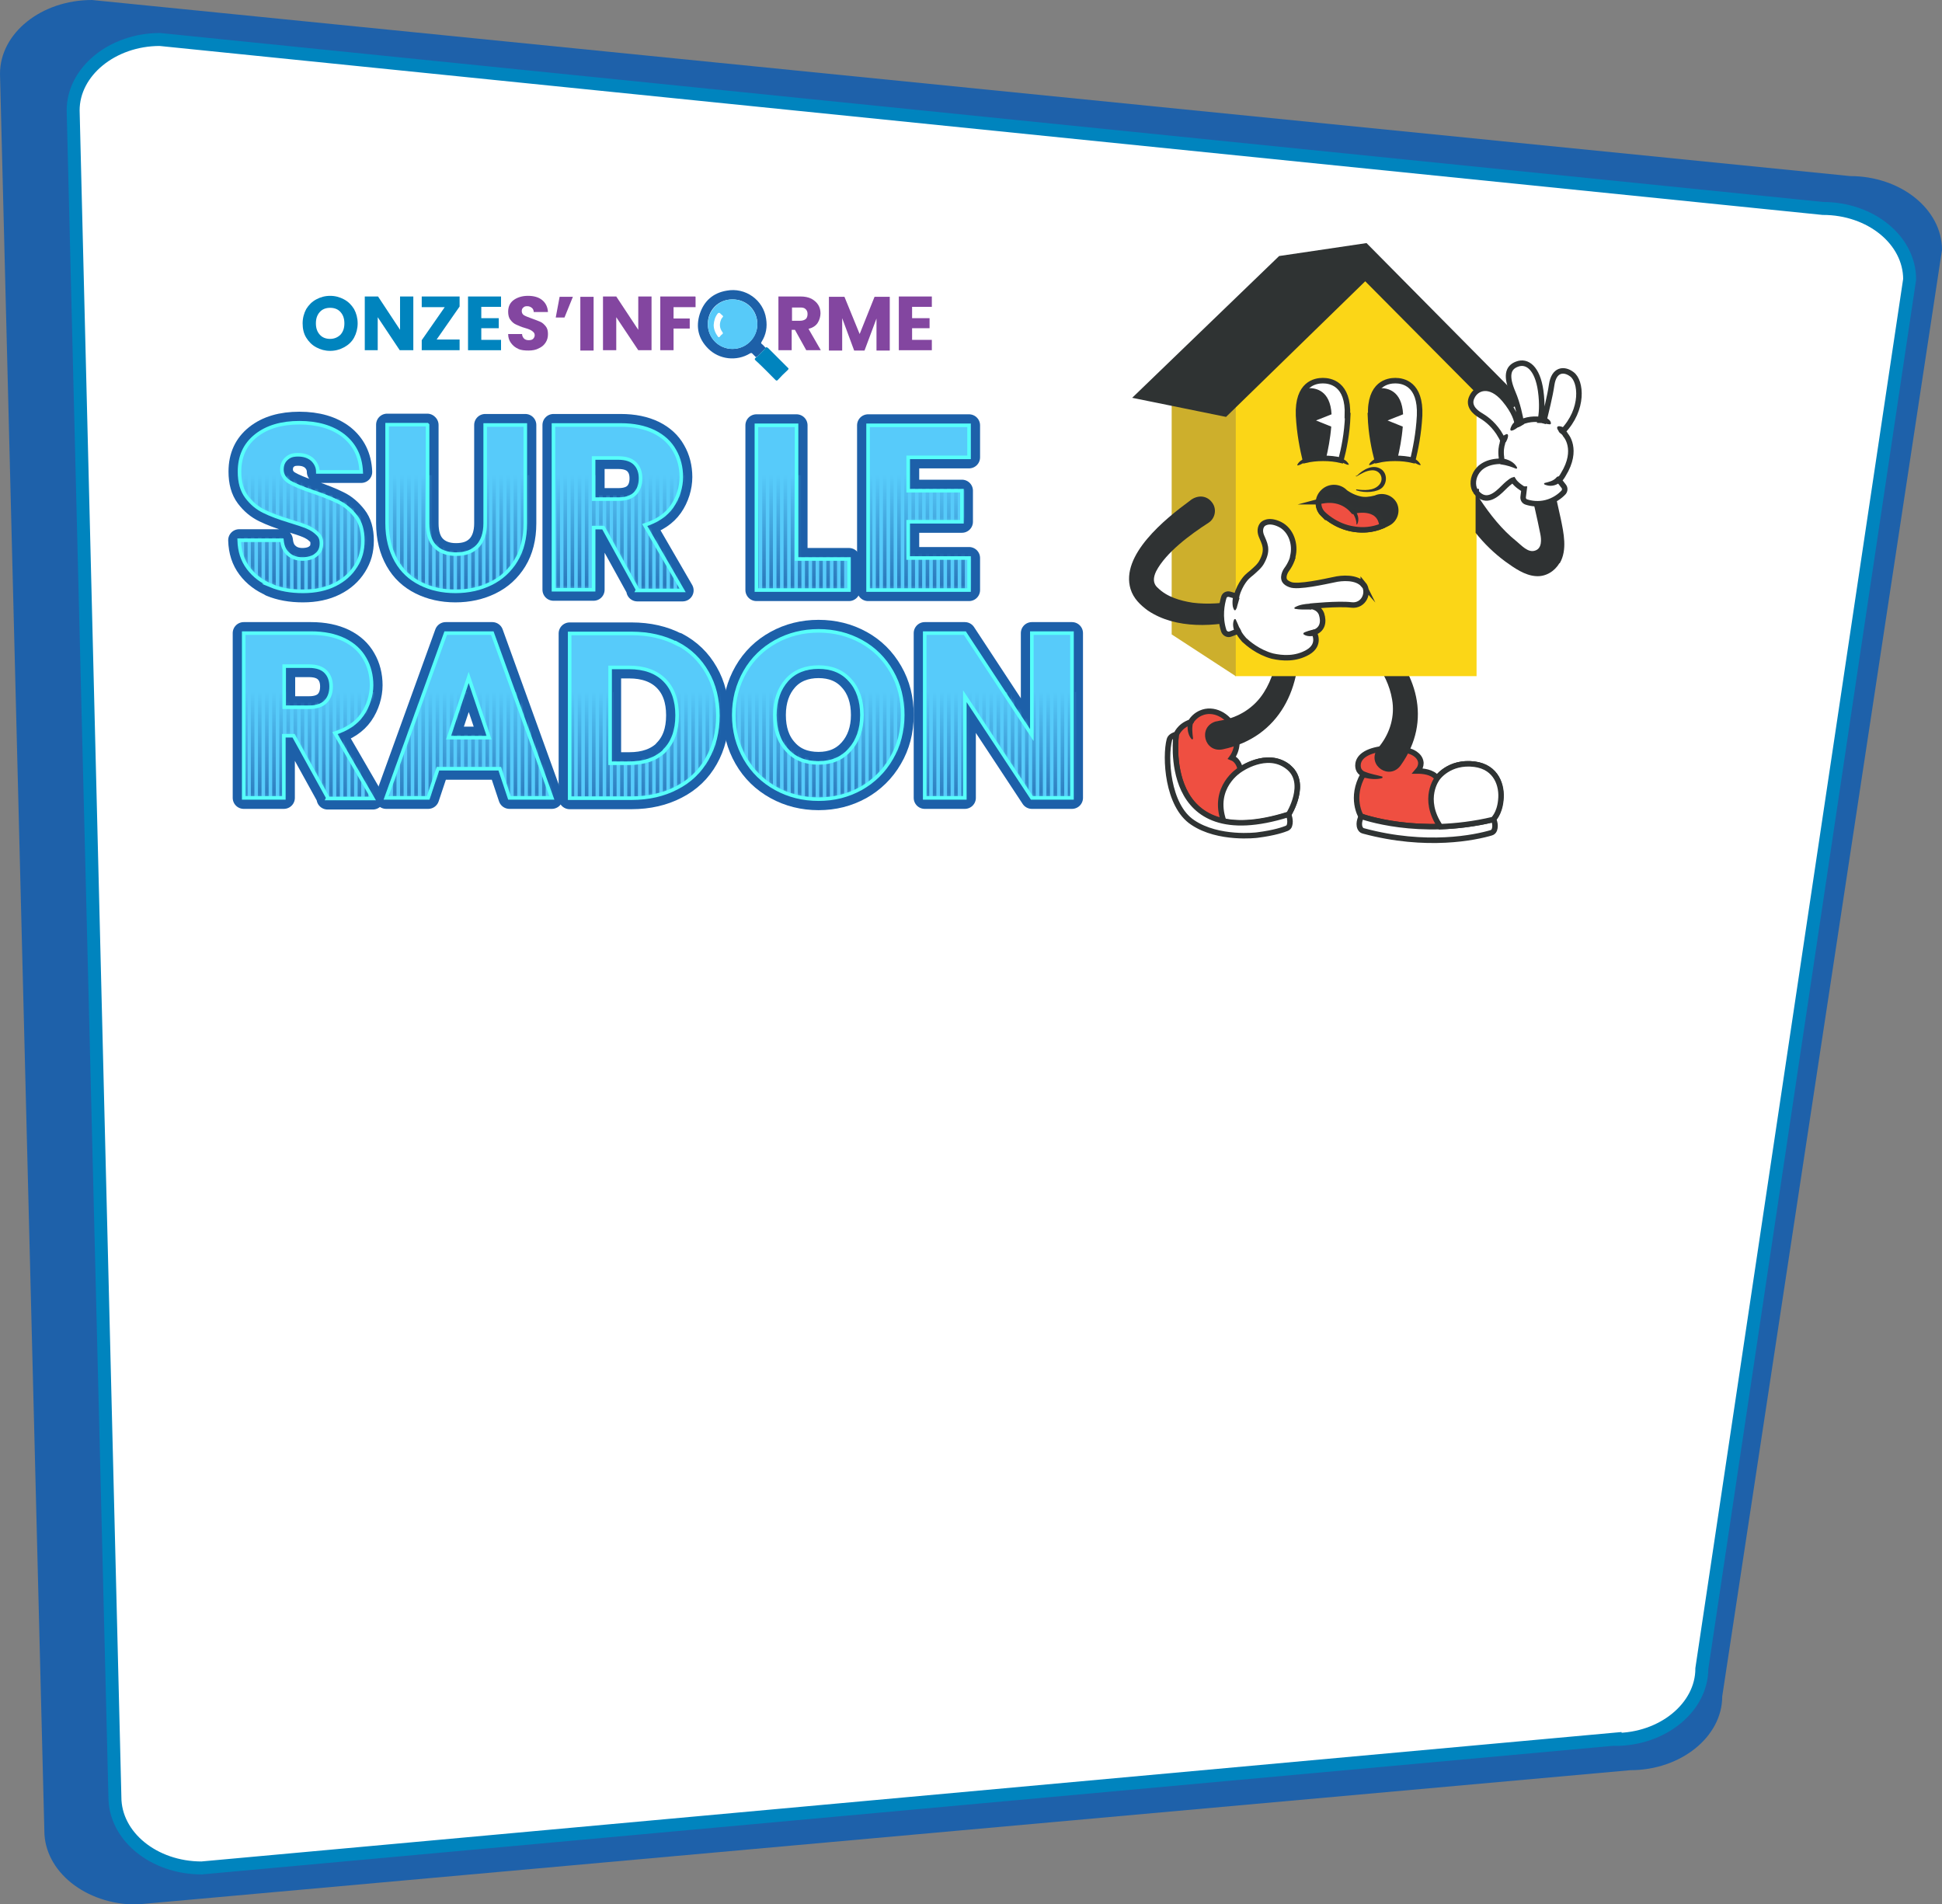 <?xml version="1.0" encoding="UTF-8"?>
<svg xmlns="http://www.w3.org/2000/svg" xmlns:xlink="http://www.w3.org/1999/xlink" version="1.1" viewBox="0 0 600 588.3">
  <rect x="0" y="0" width="600" height="588.3" fill="#808080" stroke="none"/>
  <defs>
    <style>
      .cls-1 {
        mask: url(#mask);
      }

      .cls-2 {
        fill: #fbd617;
      }

      .cls-3 {
        fill: #1e61aa;
      }

      .cls-4, .cls-5 {
        fill: #2f3233;
      }

      .cls-6 {
        fill: #1d60a9;
        stroke: #1d60a9;
        stroke-linecap: round;
        stroke-linejoin: round;
        stroke-width: 6.8px;
      }

      .cls-7 {
        fill: #ef4f41;
      }

      .cls-7, .cls-8, .cls-5 {
        fill-rule: evenodd;
      }

      .cls-8, .cls-9, .cls-10 {
        fill: #fff;
      }

      .cls-9 {
        stroke: #0084be;
        stroke-width: 4px;
      }

      .cls-9, .cls-11, .cls-12 {
        stroke-miterlimit: 10;
      }

      .cls-13 {
        fill: url(#linear-gradient-8);
      }

      .cls-14 {
        fill: url(#linear-gradient-7);
      }

      .cls-15 {
        fill: url(#linear-gradient-5);
      }

      .cls-16 {
        fill: url(#linear-gradient-6);
      }

      .cls-17 {
        fill: url(#linear-gradient-9);
      }

      .cls-18 {
        fill: url(#linear-gradient-4);
      }

      .cls-19 {
        fill: url(#linear-gradient-3);
      }

      .cls-20 {
        fill: url(#linear-gradient-2);
      }

      .cls-21 {
        fill: url(#linear-gradient);
      }

      .cls-11 {
        stroke: #2f3333;
        stroke-width: 1.7px;
      }

      .cls-11, .cls-12 {
        fill: none;
      }

      .cls-22 {
        fill: #1d60a8;
      }

      .cls-23 {
        fill: #0084be;
      }

      .cls-24 {
        fill: url(#linear-gradient-43);
      }

      .cls-25 {
        fill: url(#linear-gradient-40);
      }

      .cls-26 {
        fill: url(#linear-gradient-41);
      }

      .cls-27 {
        fill: url(#linear-gradient-42);
      }

      .cls-28 {
        fill: url(#linear-gradient-49);
      }

      .cls-29 {
        fill: url(#linear-gradient-48);
      }

      .cls-30 {
        fill: url(#linear-gradient-45);
      }

      .cls-31 {
        fill: url(#linear-gradient-47);
      }

      .cls-32 {
        fill: url(#linear-gradient-44);
      }

      .cls-33 {
        fill: url(#linear-gradient-46);
      }

      .cls-34 {
        fill: url(#linear-gradient-10);
      }

      .cls-35 {
        fill: url(#linear-gradient-11);
      }

      .cls-36 {
        fill: url(#linear-gradient-12);
      }

      .cls-37 {
        fill: url(#linear-gradient-13);
      }

      .cls-38 {
        fill: url(#linear-gradient-19);
      }

      .cls-39 {
        fill: url(#linear-gradient-14);
      }

      .cls-40 {
        fill: url(#linear-gradient-21);
      }

      .cls-41 {
        fill: url(#linear-gradient-20);
      }

      .cls-42 {
        fill: url(#linear-gradient-22);
      }

      .cls-43 {
        fill: url(#linear-gradient-23);
      }

      .cls-44 {
        fill: url(#linear-gradient-28);
      }

      .cls-45 {
        fill: url(#linear-gradient-25);
      }

      .cls-46 {
        fill: url(#linear-gradient-32);
      }

      .cls-47 {
        fill: url(#linear-gradient-31);
      }

      .cls-48 {
        fill: url(#linear-gradient-33);
      }

      .cls-49 {
        fill: url(#linear-gradient-30);
      }

      .cls-50 {
        fill: url(#linear-gradient-15);
      }

      .cls-51 {
        fill: url(#linear-gradient-16);
      }

      .cls-52 {
        fill: url(#linear-gradient-17);
      }

      .cls-53 {
        fill: url(#linear-gradient-18);
      }

      .cls-54 {
        fill: url(#linear-gradient-35);
      }

      .cls-55 {
        fill: url(#linear-gradient-34);
      }

      .cls-56 {
        fill: url(#linear-gradient-36);
      }

      .cls-57 {
        fill: url(#linear-gradient-38);
      }

      .cls-58 {
        fill: url(#linear-gradient-27);
      }

      .cls-59 {
        fill: url(#linear-gradient-24);
      }

      .cls-60 {
        fill: url(#linear-gradient-26);
      }

      .cls-61 {
        fill: url(#linear-gradient-29);
      }

      .cls-62 {
        fill: url(#linear-gradient-37);
      }

      .cls-63 {
        fill: url(#linear-gradient-39);
      }

      .cls-64 {
        fill: url(#linear-gradient-57);
      }

      .cls-65 {
        fill: url(#linear-gradient-58);
      }

      .cls-66 {
        fill: url(#linear-gradient-59);
      }

      .cls-67 {
        fill: url(#linear-gradient-53);
      }

      .cls-68 {
        fill: url(#linear-gradient-54);
      }

      .cls-69 {
        fill: url(#linear-gradient-55);
      }

      .cls-70 {
        fill: url(#linear-gradient-56);
      }

      .cls-71 {
        fill: url(#linear-gradient-50);
      }

      .cls-72 {
        fill: url(#linear-gradient-51);
      }

      .cls-73 {
        fill: url(#linear-gradient-52);
      }

      .cls-74 {
        fill: url(#linear-gradient-67);
      }

      .cls-75 {
        fill: url(#linear-gradient-68);
      }

      .cls-76 {
        fill: url(#linear-gradient-69);
      }

      .cls-77 {
        fill: url(#linear-gradient-63);
      }

      .cls-78 {
        fill: url(#linear-gradient-64);
      }

      .cls-79 {
        fill: url(#linear-gradient-65);
      }

      .cls-80 {
        fill: url(#linear-gradient-66);
      }

      .cls-81 {
        fill: url(#linear-gradient-60);
      }

      .cls-82 {
        fill: url(#linear-gradient-61);
      }

      .cls-83 {
        fill: url(#linear-gradient-62);
      }

      .cls-84 {
        fill: url(#linear-gradient-79);
      }

      .cls-85 {
        fill: url(#linear-gradient-78);
      }

      .cls-86 {
        fill: url(#linear-gradient-75);
      }

      .cls-87 {
        fill: url(#linear-gradient-72);
      }

      .cls-88 {
        fill: url(#linear-gradient-77);
      }

      .cls-89 {
        fill: url(#linear-gradient-74);
      }

      .cls-90 {
        fill: url(#linear-gradient-76);
      }

      .cls-91 {
        fill: url(#linear-gradient-71);
      }

      .cls-92 {
        fill: url(#linear-gradient-73);
      }

      .cls-93 {
        fill: url(#linear-gradient-70);
      }

      .cls-94 {
        fill: url(#linear-gradient-87);
      }

      .cls-95 {
        fill: url(#linear-gradient-88);
      }

      .cls-96 {
        fill: url(#linear-gradient-89);
      }

      .cls-97 {
        fill: url(#linear-gradient-85);
      }

      .cls-98 {
        fill: url(#linear-gradient-83);
      }

      .cls-99 {
        fill: url(#linear-gradient-82);
      }

      .cls-100 {
        fill: url(#linear-gradient-84);
      }

      .cls-101 {
        fill: url(#linear-gradient-86);
      }

      .cls-102 {
        fill: url(#linear-gradient-81);
      }

      .cls-103 {
        fill: url(#linear-gradient-80);
      }

      .cls-104 {
        fill: url(#linear-gradient-99);
      }

      .cls-105 {
        fill: url(#linear-gradient-96);
      }

      .cls-106 {
        fill: url(#linear-gradient-97);
      }

      .cls-107 {
        fill: url(#linear-gradient-98);
      }

      .cls-108 {
        fill: url(#linear-gradient-92);
      }

      .cls-109 {
        fill: url(#linear-gradient-93);
      }

      .cls-110 {
        fill: url(#linear-gradient-94);
      }

      .cls-111 {
        fill: url(#linear-gradient-91);
      }

      .cls-112 {
        fill: url(#linear-gradient-95);
      }

      .cls-113 {
        fill: url(#linear-gradient-90);
      }

      .cls-114 {
        fill: #2f3333;
      }

      .cls-115 {
        fill: #8346a0;
      }

      .cls-12 {
        stroke: #57fffa;
        stroke-width: 1.1px;
      }

      .cls-116 {
        fill: url(#linear-gradient-159);
      }

      .cls-117 {
        fill: url(#linear-gradient-160);
      }

      .cls-118 {
        fill: url(#linear-gradient-163);
      }

      .cls-119 {
        fill: url(#linear-gradient-161);
      }

      .cls-120 {
        fill: url(#linear-gradient-158);
      }

      .cls-121 {
        fill: url(#linear-gradient-155);
      }

      .cls-122 {
        fill: url(#linear-gradient-164);
      }

      .cls-123 {
        fill: url(#linear-gradient-167);
      }

      .cls-124 {
        fill: url(#linear-gradient-162);
      }

      .cls-125 {
        fill: url(#linear-gradient-165);
      }

      .cls-126 {
        fill: url(#linear-gradient-175);
      }

      .cls-127 {
        fill: url(#linear-gradient-174);
      }

      .cls-128 {
        fill: url(#linear-gradient-173);
      }

      .cls-129 {
        fill: url(#linear-gradient-172);
      }

      .cls-130 {
        fill: url(#linear-gradient-171);
      }

      .cls-131 {
        fill: url(#linear-gradient-170);
      }

      .cls-132 {
        fill: url(#linear-gradient-179);
      }

      .cls-133 {
        fill: url(#linear-gradient-178);
      }

      .cls-134 {
        fill: url(#linear-gradient-177);
      }

      .cls-135 {
        fill: url(#linear-gradient-176);
      }

      .cls-136 {
        fill: url(#linear-gradient-145);
      }

      .cls-137 {
        fill: url(#linear-gradient-144);
      }

      .cls-138 {
        fill: url(#linear-gradient-148);
      }

      .cls-139 {
        fill: url(#linear-gradient-150);
      }

      .cls-140 {
        fill: url(#linear-gradient-156);
      }

      .cls-141 {
        fill: url(#linear-gradient-152);
      }

      .cls-142 {
        fill: url(#linear-gradient-154);
      }

      .cls-143 {
        fill: url(#linear-gradient-153);
      }

      .cls-144 {
        fill: url(#linear-gradient-151);
      }

      .cls-145 {
        fill: url(#linear-gradient-157);
      }

      .cls-146 {
        fill: url(#linear-gradient-149);
      }

      .cls-147 {
        fill: url(#linear-gradient-168);
      }

      .cls-148 {
        fill: url(#linear-gradient-166);
      }

      .cls-149 {
        fill: url(#linear-gradient-169);
      }

      .cls-150 {
        fill: url(#linear-gradient-141);
      }

      .cls-151 {
        fill: url(#linear-gradient-140);
      }

      .cls-152 {
        fill: url(#linear-gradient-147);
      }

      .cls-153 {
        fill: url(#linear-gradient-146);
      }

      .cls-154 {
        fill: url(#linear-gradient-143);
      }

      .cls-155 {
        fill: url(#linear-gradient-142);
      }

      .cls-156 {
        fill: url(#linear-gradient-107);
      }

      .cls-157 {
        fill: url(#linear-gradient-108);
      }

      .cls-158 {
        fill: url(#linear-gradient-109);
      }

      .cls-159 {
        fill: url(#linear-gradient-105);
      }

      .cls-160 {
        fill: url(#linear-gradient-106);
      }

      .cls-161 {
        fill: url(#linear-gradient-104);
      }

      .cls-162 {
        fill: url(#linear-gradient-103);
      }

      .cls-163 {
        fill: url(#linear-gradient-102);
      }

      .cls-164 {
        fill: url(#linear-gradient-101);
      }

      .cls-165 {
        fill: url(#linear-gradient-100);
      }

      .cls-166 {
        fill: url(#linear-gradient-124);
      }

      .cls-167 {
        fill: url(#linear-gradient-125);
      }

      .cls-168 {
        fill: url(#linear-gradient-123);
      }

      .cls-169 {
        fill: url(#linear-gradient-129);
      }

      .cls-170 {
        fill: url(#linear-gradient-122);
      }

      .cls-171 {
        fill: url(#linear-gradient-126);
      }

      .cls-172 {
        fill: url(#linear-gradient-121);
      }

      .cls-173 {
        fill: url(#linear-gradient-120);
      }

      .cls-174 {
        fill: url(#linear-gradient-209);
      }

      .cls-175 {
        fill: url(#linear-gradient-224);
      }

      .cls-176 {
        fill: url(#linear-gradient-222);
      }

      .cls-177 {
        fill: url(#linear-gradient-220);
      }

      .cls-178 {
        fill: url(#linear-gradient-221);
      }

      .cls-179 {
        fill: url(#linear-gradient-223);
      }

      .cls-180 {
        fill: url(#linear-gradient-215);
      }

      .cls-181 {
        fill: url(#linear-gradient-212);
      }

      .cls-182 {
        fill: url(#linear-gradient-218);
      }

      .cls-183 {
        fill: url(#linear-gradient-219);
      }

      .cls-184 {
        fill: url(#linear-gradient-216);
      }

      .cls-185 {
        fill: url(#linear-gradient-210);
      }

      .cls-186 {
        fill: url(#linear-gradient-211);
      }

      .cls-187 {
        fill: url(#linear-gradient-217);
      }

      .cls-188 {
        fill: url(#linear-gradient-214);
      }

      .cls-189 {
        fill: url(#linear-gradient-213);
      }

      .cls-190 {
        fill: url(#linear-gradient-208);
      }

      .cls-191 {
        fill: url(#linear-gradient-207);
      }

      .cls-192 {
        fill: url(#linear-gradient-206);
      }

      .cls-193 {
        fill: url(#linear-gradient-205);
      }

      .cls-194 {
        fill: url(#linear-gradient-203);
      }

      .cls-195 {
        fill: url(#linear-gradient-204);
      }

      .cls-196 {
        fill: url(#linear-gradient-201);
      }

      .cls-197 {
        fill: url(#linear-gradient-202);
      }

      .cls-198 {
        fill: url(#linear-gradient-200);
      }

      .cls-199 {
        fill: url(#linear-gradient-190);
      }

      .cls-200 {
        fill: url(#linear-gradient-196);
      }

      .cls-201 {
        fill: url(#linear-gradient-197);
      }

      .cls-202 {
        fill: url(#linear-gradient-192);
      }

      .cls-203 {
        fill: url(#linear-gradient-198);
      }

      .cls-204 {
        fill: url(#linear-gradient-193);
      }

      .cls-205 {
        fill: url(#linear-gradient-191);
      }

      .cls-206 {
        fill: url(#linear-gradient-195);
      }

      .cls-207 {
        fill: url(#linear-gradient-194);
      }

      .cls-208 {
        fill: url(#linear-gradient-189);
      }

      .cls-209 {
        fill: url(#linear-gradient-187);
      }

      .cls-210 {
        fill: url(#linear-gradient-188);
      }

      .cls-211 {
        fill: url(#linear-gradient-186);
      }

      .cls-212 {
        fill: url(#linear-gradient-181);
      }

      .cls-213 {
        fill: url(#linear-gradient-185);
      }

      .cls-214 {
        fill: url(#linear-gradient-184);
      }

      .cls-215 {
        fill: url(#linear-gradient-183);
      }

      .cls-216 {
        fill: url(#linear-gradient-182);
      }

      .cls-217 {
        fill: url(#linear-gradient-180);
      }

      .cls-218 {
        fill: url(#linear-gradient-116);
      }

      .cls-219 {
        fill: url(#linear-gradient-117);
      }

      .cls-220 {
        fill: url(#linear-gradient-115);
      }

      .cls-221 {
        fill: url(#linear-gradient-110);
      }

      .cls-222 {
        fill: url(#linear-gradient-114);
      }

      .cls-223 {
        fill: url(#linear-gradient-113);
      }

      .cls-224 {
        fill: url(#linear-gradient-118);
      }

      .cls-225 {
        fill: url(#linear-gradient-112);
      }

      .cls-226 {
        fill: url(#linear-gradient-111);
      }

      .cls-227 {
        fill: url(#linear-gradient-133);
      }

      .cls-228 {
        fill: url(#linear-gradient-139);
      }

      .cls-229 {
        fill: url(#linear-gradient-138);
      }

      .cls-230 {
        fill: url(#linear-gradient-136);
      }

      .cls-231 {
        fill: url(#linear-gradient-135);
      }

      .cls-232 {
        fill: url(#linear-gradient-134);
      }

      .cls-233 {
        fill: url(#linear-gradient-137);
      }

      .cls-234 {
        fill: url(#linear-gradient-132);
      }

      .cls-235 {
        fill: url(#linear-gradient-131);
      }

      .cls-236 {
        fill: url(#linear-gradient-130);
      }

      .cls-237 {
        fill: url(#linear-gradient-199);
      }

      .cls-238 {
        fill: url(#linear-gradient-128);
      }

      .cls-239 {
        fill: url(#linear-gradient-127);
      }

      .cls-240 {
        fill: url(#linear-gradient-119);
      }

      .cls-241 {
        fill: #cdaf2c;
      }

      .cls-242 {
        fill: #57cbfa;
      }

      .cls-243 {
        fill: #57caf9;
      }
    </style>
    <linearGradient id="linear-gradient" x1="301.9" y1="146.7" x2="301.9" y2="191.3" gradientUnits="userSpaceOnUse">
      <stop offset="0" stop-color="#57cbfa"/>
      <stop offset="1" stop-color="#1d60a9"/>
    </linearGradient>
    <mask id="mask" x="73.2" y="130.3" width="260" height="128.3" maskUnits="userSpaceOnUse">
      <g>
        <rect class="cls-21" x="301.3" y="146.8" width="1.1" height="44.9"/>
        <g>
          <path class="cls-242" d="M84.1,180.6c-2.9-1.2-5.3-3-7.1-5.4-1.8-2.4-2.7-5.2-2.8-8.6h13.2c.2,1.9.8,3.3,2,4.3,1.1,1,2.6,1.5,4.3,1.5s3.3-.4,4.3-1.3c1.1-.8,1.6-2,1.6-3.5s-.4-2.3-1.3-3.1c-.8-.8-1.9-1.5-3.1-2-1.2-.5-3-1.1-5.3-1.8-3.3-1-6-2-8-3-2.1-1-3.9-2.5-5.4-4.5-1.5-2-2.2-4.6-2.2-7.8,0-4.7,1.7-8.4,5.1-11.1,3.4-2.7,7.9-4,13.4-4s10.1,1.3,13.6,4c3.4,2.7,5.3,6.4,5.5,11.2h-13.4c0-1.6-.7-2.9-1.8-3.9-1.1-.9-2.5-1.4-4.3-1.4s-2.7.4-3.6,1.2c-.9.8-1.4,1.9-1.4,3.4s.8,2.9,2.3,3.8c1.5.9,4,1.9,7.2,3,3.3,1.1,6,2.2,8,3.2,2.1,1,3.8,2.5,5.3,4.4,1.5,1.9,2.2,4.4,2.2,7.5s-.7,5.5-2.2,7.9c-1.5,2.4-3.6,4.3-6.4,5.7-2.8,1.4-6.1,2.1-9.9,2.1s-7.1-.6-10-1.8Z"/>
          <path class="cls-242" d="M132.4,131v30.4c0,3,.7,5.4,2.2,7,1.5,1.6,3.7,2.5,6.6,2.5s5.1-.8,6.7-2.5c1.5-1.6,2.3-4,2.3-7v-30.4h12.4v30.4c0,4.5-1,8.4-2.9,11.5-1.9,3.1-4.5,5.5-7.8,7.1-3.3,1.6-6.9,2.4-10.9,2.4s-7.6-.8-10.8-2.4c-3.2-1.6-5.7-3.9-7.5-7.1-1.8-3.2-2.8-7-2.8-11.6v-30.4h12.4Z"/>
          <path class="cls-242" d="M197.3,181.9l-10.6-19.2h-3v19.2h-12.4v-50.9h20.8c4,0,7.4.7,10.3,2.1,2.8,1.4,4.9,3.3,6.3,5.8,1.4,2.4,2.1,5.2,2.1,8.2s-1,6.4-2.9,9.1c-1.9,2.7-4.7,4.5-8.4,5.7l11.7,20.2h-14ZM183.7,153.9h7.7c2.3,0,4-.6,5.1-1.7,1.1-1.1,1.7-2.7,1.7-4.7s-.6-3.5-1.7-4.6c-1.1-1.1-2.8-1.7-5.1-1.7h-7.7v12.6Z"/>
          <path class="cls-242" d="M246.4,172.4h16.2v9.6h-28.6v-50.9h12.4v41.3Z"/>
          <path class="cls-242" d="M280.9,141v10.3h16.6v9.6h-16.6v11.2h18.8v9.9h-31.2v-50.9h31.2v9.9h-18.8Z"/>
          <path class="cls-242" d="M101.6,246.2l-10.6-19.2h-3v19.2h-12.4v-50.9h20.8c4,0,7.4.7,10.3,2.1,2.8,1.4,4.9,3.3,6.3,5.8,1.4,2.4,2.1,5.2,2.1,8.2s-1,6.4-2.9,9.1c-1.9,2.7-4.7,4.5-8.4,5.7l11.7,20.2h-14ZM88,218.2h7.7c2.3,0,4-.6,5.1-1.7,1.1-1.1,1.7-2.7,1.7-4.7s-.6-3.5-1.7-4.6c-1.1-1.1-2.8-1.7-5.1-1.7h-7.7v12.6Z"/>
          <path class="cls-242" d="M154.6,237.2h-19l-3,9h-13l18.4-50.9h14.4l18.4,50.9h-13.1l-3-9ZM151.4,227.6l-6.3-18.6-6.2,18.6h12.5Z"/>
          <path class="cls-242" d="M209.5,198.5c4,2.1,7.1,5.1,9.3,9,2.2,3.8,3.3,8.3,3.3,13.3s-1.1,9.4-3.3,13.3c-2.2,3.9-5.3,6.9-9.4,9-4,2.1-8.7,3.2-14,3.2h-19.1v-50.9h19.1c5.4,0,10.1,1.1,14.1,3.2ZM205.5,231.6c2.6-2.6,3.9-6.2,3.9-10.9s-1.3-8.3-3.9-10.9-6.3-3.9-10.9-3.9h-5.9v29.6h5.9c4.7,0,8.3-1.3,10.9-3.8Z"/>
          <path class="cls-242" d="M239.9,243.3c-4-2.2-7.2-5.3-9.5-9.3-2.3-4-3.5-8.5-3.5-13.4s1.2-9.4,3.5-13.4c2.3-4,5.5-7.1,9.5-9.3,4-2.2,8.4-3.3,13.2-3.3s9.2,1.1,13.2,3.3c4,2.2,7.1,5.3,9.4,9.3,2.3,4,3.4,8.4,3.4,13.4s-1.2,9.5-3.5,13.4c-2.3,4-5.5,7.1-9.4,9.3-4,2.2-8.3,3.3-13.1,3.3s-9.2-1.1-13.2-3.3ZM262.8,231.3c2.4-2.7,3.7-6.3,3.7-10.7s-1.2-8.1-3.7-10.8c-2.4-2.7-5.7-4-9.7-4s-7.4,1.3-9.8,4c-2.4,2.7-3.7,6.3-3.7,10.8s1.2,8.1,3.7,10.8c2.4,2.7,5.7,4,9.8,4s7.3-1.4,9.7-4.1Z"/>
          <path class="cls-242" d="M331.5,246.2h-12.4l-20.7-31.4v31.4h-12.4v-50.9h12.4l20.7,31.5v-31.5h12.4v50.9Z"/>
        </g>
      </g>
    </mask>
    <linearGradient id="linear-gradient-2" x1="73.7" y1="213.7" x2="73.7" y2="258.2" xlink:href="#linear-gradient"/>
    <linearGradient id="linear-gradient-3" x1="75.9" y1="213.7" x2="75.9" y2="258.2" xlink:href="#linear-gradient"/>
    <linearGradient id="linear-gradient-4" x1="78.1" y1="213.7" x2="78.1" y2="258.2" xlink:href="#linear-gradient"/>
    <linearGradient id="linear-gradient-5" x1="80.3" y1="213.7" x2="80.3" y2="258.2" xlink:href="#linear-gradient"/>
    <linearGradient id="linear-gradient-6" x1="82.5" y1="213.7" x2="82.5" y2="258.2" xlink:href="#linear-gradient"/>
    <linearGradient id="linear-gradient-7" x1="84.7" y1="213.7" x2="84.7" y2="258.2" xlink:href="#linear-gradient"/>
    <linearGradient id="linear-gradient-8" x1="86.9" y1="213.7" x2="86.9" y2="258.2" xlink:href="#linear-gradient"/>
    <linearGradient id="linear-gradient-9" x1="89.1" y1="213.7" x2="89.1" y2="258.2" xlink:href="#linear-gradient"/>
    <linearGradient id="linear-gradient-10" x1="91.2" y1="213.7" x2="91.2" y2="258.2" xlink:href="#linear-gradient"/>
    <linearGradient id="linear-gradient-11" x1="93.4" y1="213.7" x2="93.4" y2="258.2" xlink:href="#linear-gradient"/>
    <linearGradient id="linear-gradient-12" x1="95.6" y1="213.7" x2="95.6" y2="258.2" xlink:href="#linear-gradient"/>
    <linearGradient id="linear-gradient-13" x1="97.8" y1="213.7" x2="97.8" y2="258.2" xlink:href="#linear-gradient"/>
    <linearGradient id="linear-gradient-14" x1="100" y1="213.7" x2="100" y2="258.2" xlink:href="#linear-gradient"/>
    <linearGradient id="linear-gradient-15" x1="102.2" y1="213.7" x2="102.2" y2="258.2" xlink:href="#linear-gradient"/>
    <linearGradient id="linear-gradient-16" x1="104.4" y1="213.7" x2="104.4" y2="258.2" xlink:href="#linear-gradient"/>
    <linearGradient id="linear-gradient-17" x1="106.6" y1="213.7" x2="106.6" y2="258.2" xlink:href="#linear-gradient"/>
    <linearGradient id="linear-gradient-18" x1="108.8" y1="213.7" x2="108.8" y2="258.2" xlink:href="#linear-gradient"/>
    <linearGradient id="linear-gradient-19" x1="111" y1="213.7" x2="111" y2="258.2" xlink:href="#linear-gradient"/>
    <linearGradient id="linear-gradient-20" x1="113.2" y1="213.7" x2="113.2" y2="258.2" xlink:href="#linear-gradient"/>
    <linearGradient id="linear-gradient-21" x1="115.4" y1="213.7" x2="115.4" y2="258.2" xlink:href="#linear-gradient"/>
    <linearGradient id="linear-gradient-22" x1="117.6" y1="213.7" x2="117.6" y2="258.2" xlink:href="#linear-gradient"/>
    <linearGradient id="linear-gradient-23" x1="119.8" y1="213.7" x2="119.8" y2="258.2" xlink:href="#linear-gradient"/>
    <linearGradient id="linear-gradient-24" x1="122" y1="213.7" x2="122" y2="258.2" xlink:href="#linear-gradient"/>
    <linearGradient id="linear-gradient-25" x1="124.2" y1="213.7" x2="124.2" y2="258.2" xlink:href="#linear-gradient"/>
    <linearGradient id="linear-gradient-26" x1="126.4" y1="213.7" x2="126.4" y2="258.2" xlink:href="#linear-gradient"/>
    <linearGradient id="linear-gradient-27" x1="128.5" y1="213.7" x2="128.5" y2="258.2" xlink:href="#linear-gradient"/>
    <linearGradient id="linear-gradient-28" x1="130.7" y1="213.7" x2="130.7" y2="258.2" xlink:href="#linear-gradient"/>
    <linearGradient id="linear-gradient-29" x1="132.9" y1="213.7" x2="132.9" y2="258.2" xlink:href="#linear-gradient"/>
    <linearGradient id="linear-gradient-30" x1="135.1" y1="213.7" x2="135.1" y2="258.2" xlink:href="#linear-gradient"/>
    <linearGradient id="linear-gradient-31" x1="137.3" y1="213.7" x2="137.3" y2="258.2" xlink:href="#linear-gradient"/>
    <linearGradient id="linear-gradient-32" x1="139.5" y1="213.7" x2="139.5" y2="258.2" xlink:href="#linear-gradient"/>
    <linearGradient id="linear-gradient-33" x1="141.7" y1="213.7" x2="141.7" y2="258.2" xlink:href="#linear-gradient"/>
    <linearGradient id="linear-gradient-34" x1="143.9" y1="213.7" x2="143.9" y2="258.2" xlink:href="#linear-gradient"/>
    <linearGradient id="linear-gradient-35" x1="146.1" y1="213.7" x2="146.1" y2="258.2" xlink:href="#linear-gradient"/>
    <linearGradient id="linear-gradient-36" x1="148.3" y1="213.7" x2="148.3" y2="258.2" xlink:href="#linear-gradient"/>
    <linearGradient id="linear-gradient-37" x1="150.5" y1="213.7" x2="150.5" y2="258.2" xlink:href="#linear-gradient"/>
    <linearGradient id="linear-gradient-38" x1="152.7" y1="213.7" x2="152.7" y2="258.2" xlink:href="#linear-gradient"/>
    <linearGradient id="linear-gradient-39" x1="154.9" y1="213.7" x2="154.9" y2="258.2" xlink:href="#linear-gradient"/>
    <linearGradient id="linear-gradient-40" x1="157.1" y1="213.7" x2="157.1" y2="258.2" xlink:href="#linear-gradient"/>
    <linearGradient id="linear-gradient-41" x1="159.3" y1="213.7" x2="159.3" y2="258.2" xlink:href="#linear-gradient"/>
    <linearGradient id="linear-gradient-42" x1="161.5" y1="213.7" x2="161.5" y2="258.2" xlink:href="#linear-gradient"/>
    <linearGradient id="linear-gradient-43" x1="163.7" y1="213.7" x2="163.7" y2="258.2" xlink:href="#linear-gradient"/>
    <linearGradient id="linear-gradient-44" x1="165.8" y1="213.7" x2="165.8" y2="258.2" xlink:href="#linear-gradient"/>
    <linearGradient id="linear-gradient-45" x1="168" y1="213.7" x2="168" y2="258.2" xlink:href="#linear-gradient"/>
    <linearGradient id="linear-gradient-46" x1="170.2" y1="213.7" x2="170.2" y2="258.2" xlink:href="#linear-gradient"/>
    <linearGradient id="linear-gradient-47" x1="172.4" y1="213.7" x2="172.4" y2="258.2" xlink:href="#linear-gradient"/>
    <linearGradient id="linear-gradient-48" x1="174.6" y1="213.7" x2="174.6" y2="258.2" xlink:href="#linear-gradient"/>
    <linearGradient id="linear-gradient-49" x1="176.8" y1="213.7" x2="176.8" y2="258.2" xlink:href="#linear-gradient"/>
    <linearGradient id="linear-gradient-50" x1="179" y1="213.7" x2="179" y2="258.2" xlink:href="#linear-gradient"/>
    <linearGradient id="linear-gradient-51" x1="181.2" y1="213.7" x2="181.2" y2="258.2" xlink:href="#linear-gradient"/>
    <linearGradient id="linear-gradient-52" x1="183.4" y1="213.7" x2="183.4" y2="258.2" xlink:href="#linear-gradient"/>
    <linearGradient id="linear-gradient-53" x1="185.6" y1="213.7" x2="185.6" y2="258.2" xlink:href="#linear-gradient"/>
    <linearGradient id="linear-gradient-54" x1="187.8" y1="213.7" x2="187.8" y2="258.2" xlink:href="#linear-gradient"/>
    <linearGradient id="linear-gradient-55" x1="190" y1="213.7" x2="190" y2="258.2" xlink:href="#linear-gradient"/>
    <linearGradient id="linear-gradient-56" x1="192.2" y1="213.7" x2="192.2" y2="258.2" xlink:href="#linear-gradient"/>
    <linearGradient id="linear-gradient-57" x1="194.4" y1="213.7" x2="194.4" y2="258.2" xlink:href="#linear-gradient"/>
    <linearGradient id="linear-gradient-58" x1="196.6" y1="213.7" x2="196.6" y2="258.2" xlink:href="#linear-gradient"/>
    <linearGradient id="linear-gradient-59" x1="198.8" y1="213.7" x2="198.8" y2="258.2" xlink:href="#linear-gradient"/>
    <linearGradient id="linear-gradient-60" x1="201" y1="213.7" x2="201" y2="258.2" xlink:href="#linear-gradient"/>
    <linearGradient id="linear-gradient-61" x1="203.1" y1="213.7" x2="203.1" y2="258.2" xlink:href="#linear-gradient"/>
    <linearGradient id="linear-gradient-62" x1="205.3" y1="213.7" x2="205.3" y2="258.2" xlink:href="#linear-gradient"/>
    <linearGradient id="linear-gradient-63" x1="207.5" y1="213.7" x2="207.5" y2="258.2" xlink:href="#linear-gradient"/>
    <linearGradient id="linear-gradient-64" x1="209.7" y1="213.7" x2="209.7" y2="258.2" xlink:href="#linear-gradient"/>
    <linearGradient id="linear-gradient-65" x1="211.9" y1="213.7" x2="211.9" y2="258.2" xlink:href="#linear-gradient"/>
    <linearGradient id="linear-gradient-66" x1="214.1" y1="213.7" x2="214.1" y2="258.2" xlink:href="#linear-gradient"/>
    <linearGradient id="linear-gradient-67" x1="216.3" y1="213.7" x2="216.3" y2="258.2" xlink:href="#linear-gradient"/>
    <linearGradient id="linear-gradient-68" x1="218.5" y1="213.7" x2="218.5" y2="258.2" xlink:href="#linear-gradient"/>
    <linearGradient id="linear-gradient-69" x1="220.7" y1="213.7" x2="220.7" y2="258.2" xlink:href="#linear-gradient"/>
    <linearGradient id="linear-gradient-70" x1="222.9" y1="213.7" x2="222.9" y2="258.2" xlink:href="#linear-gradient"/>
    <linearGradient id="linear-gradient-71" x1="225.1" y1="213.7" x2="225.1" y2="258.2" xlink:href="#linear-gradient"/>
    <linearGradient id="linear-gradient-72" x1="227.3" y1="213.7" x2="227.3" y2="258.2" xlink:href="#linear-gradient"/>
    <linearGradient id="linear-gradient-73" x1="229.5" y1="213.7" x2="229.5" y2="258.2" xlink:href="#linear-gradient"/>
    <linearGradient id="linear-gradient-74" x1="231.7" y1="213.7" x2="231.7" y2="258.2" xlink:href="#linear-gradient"/>
    <linearGradient id="linear-gradient-75" x1="233.9" y1="213.7" x2="233.9" y2="258.2" xlink:href="#linear-gradient"/>
    <linearGradient id="linear-gradient-76" x1="236.1" y1="213.7" x2="236.1" y2="258.2" xlink:href="#linear-gradient"/>
    <linearGradient id="linear-gradient-77" x1="238.2" y1="213.7" x2="238.2" y2="258.2" xlink:href="#linear-gradient"/>
    <linearGradient id="linear-gradient-78" x1="240.4" y1="213.7" x2="240.4" y2="258.2" xlink:href="#linear-gradient"/>
    <linearGradient id="linear-gradient-79" x1="242.6" y1="213.7" x2="242.6" y2="258.2" xlink:href="#linear-gradient"/>
    <linearGradient id="linear-gradient-80" x1="244.8" y1="213.7" x2="244.8" y2="258.2" xlink:href="#linear-gradient"/>
    <linearGradient id="linear-gradient-81" x1="247" y1="213.7" x2="247" y2="258.2" xlink:href="#linear-gradient"/>
    <linearGradient id="linear-gradient-82" x1="249.2" y1="213.7" x2="249.2" y2="258.2" xlink:href="#linear-gradient"/>
    <linearGradient id="linear-gradient-83" x1="251.4" y1="213.7" x2="251.4" y2="258.2" xlink:href="#linear-gradient"/>
    <linearGradient id="linear-gradient-84" x1="253.6" y1="213.7" x2="253.6" y2="258.2" xlink:href="#linear-gradient"/>
    <linearGradient id="linear-gradient-85" x1="255.8" y1="213.7" x2="255.8" y2="258.2" xlink:href="#linear-gradient"/>
    <linearGradient id="linear-gradient-86" x1="258" y1="213.7" x2="258" y2="258.2" xlink:href="#linear-gradient"/>
    <linearGradient id="linear-gradient-87" x1="260.2" y1="213.7" x2="260.2" y2="258.2" xlink:href="#linear-gradient"/>
    <linearGradient id="linear-gradient-88" x1="262.4" y1="213.7" x2="262.4" y2="258.2" xlink:href="#linear-gradient"/>
    <linearGradient id="linear-gradient-89" x1="264.6" y1="213.7" x2="264.6" y2="258.2" xlink:href="#linear-gradient"/>
    <linearGradient id="linear-gradient-90" x1="266.8" y1="213.7" x2="266.8" y2="258.2" xlink:href="#linear-gradient"/>
    <linearGradient id="linear-gradient-91" x1="269" y1="213.7" x2="269" y2="258.2" xlink:href="#linear-gradient"/>
    <linearGradient id="linear-gradient-92" x1="271.2" y1="213.7" x2="271.2" y2="258.2" xlink:href="#linear-gradient"/>
    <linearGradient id="linear-gradient-93" x1="273.4" y1="213.7" x2="273.4" y2="258.2" xlink:href="#linear-gradient"/>
    <linearGradient id="linear-gradient-94" x1="275.5" y1="213.7" x2="275.5" y2="258.2" xlink:href="#linear-gradient"/>
    <linearGradient id="linear-gradient-95" x1="277.7" y1="213.7" x2="277.7" y2="258.2" xlink:href="#linear-gradient"/>
    <linearGradient id="linear-gradient-96" x1="279.9" y1="213.7" x2="279.9" y2="258.2" xlink:href="#linear-gradient"/>
    <linearGradient id="linear-gradient-97" x1="282.1" y1="213.7" x2="282.1" y2="258.2" xlink:href="#linear-gradient"/>
    <linearGradient id="linear-gradient-98" x1="284.3" y1="213.7" x2="284.3" y2="258.2" xlink:href="#linear-gradient"/>
    <linearGradient id="linear-gradient-99" x1="286.5" y1="213.7" x2="286.5" y2="258.2" xlink:href="#linear-gradient"/>
    <linearGradient id="linear-gradient-100" x1="288.7" y1="213.7" x2="288.7" y2="258.2" xlink:href="#linear-gradient"/>
    <linearGradient id="linear-gradient-101" x1="290.9" y1="213.7" x2="290.9" y2="258.2" xlink:href="#linear-gradient"/>
    <linearGradient id="linear-gradient-102" x1="293.1" y1="213.7" x2="293.1" y2="258.2" xlink:href="#linear-gradient"/>
    <linearGradient id="linear-gradient-103" x1="295.3" y1="213.7" x2="295.3" y2="258.2" xlink:href="#linear-gradient"/>
    <linearGradient id="linear-gradient-104" x1="297.5" y1="213.7" x2="297.5" y2="258.2" xlink:href="#linear-gradient"/>
    <linearGradient id="linear-gradient-105" x1="299.7" y1="213.7" x2="299.7" y2="258.2" xlink:href="#linear-gradient"/>
    <linearGradient id="linear-gradient-106" y1="213.7" y2="258.2" xlink:href="#linear-gradient"/>
    <linearGradient id="linear-gradient-107" x1="304.1" y1="213.7" x2="304.1" y2="258.2" xlink:href="#linear-gradient"/>
    <linearGradient id="linear-gradient-108" x1="306.3" y1="213.7" x2="306.3" y2="258.2" xlink:href="#linear-gradient"/>
    <linearGradient id="linear-gradient-109" x1="308.5" y1="213.7" x2="308.5" y2="258.2" xlink:href="#linear-gradient"/>
    <linearGradient id="linear-gradient-110" x1="310.7" y1="213.7" x2="310.7" y2="258.2" xlink:href="#linear-gradient"/>
    <linearGradient id="linear-gradient-111" x1="312.8" y1="213.7" x2="312.8" y2="258.2" xlink:href="#linear-gradient"/>
    <linearGradient id="linear-gradient-112" x1="315" y1="213.7" x2="315" y2="258.2" xlink:href="#linear-gradient"/>
    <linearGradient id="linear-gradient-113" x1="317.2" y1="213.7" x2="317.2" y2="258.2" xlink:href="#linear-gradient"/>
    <linearGradient id="linear-gradient-114" x1="319.4" y1="213.7" x2="319.4" y2="258.2" xlink:href="#linear-gradient"/>
    <linearGradient id="linear-gradient-115" x1="321.6" y1="213.7" x2="321.6" y2="258.2" xlink:href="#linear-gradient"/>
    <linearGradient id="linear-gradient-116" x1="323.8" y1="213.7" x2="323.8" y2="258.2" xlink:href="#linear-gradient"/>
    <linearGradient id="linear-gradient-117" x1="326" y1="213.7" x2="326" y2="258.2" xlink:href="#linear-gradient"/>
    <linearGradient id="linear-gradient-118" x1="328.2" y1="213.7" x2="328.2" y2="258.2" xlink:href="#linear-gradient"/>
    <linearGradient id="linear-gradient-119" x1="330.4" y1="213.7" x2="330.4" y2="258.2" xlink:href="#linear-gradient"/>
    <linearGradient id="linear-gradient-120" x1="332.6" y1="213.7" x2="332.6" y2="258.2" xlink:href="#linear-gradient"/>
    <linearGradient id="linear-gradient-121" x1="73.7" x2="73.7" xlink:href="#linear-gradient"/>
    <linearGradient id="linear-gradient-122" x1="75.9" x2="75.9" xlink:href="#linear-gradient"/>
    <linearGradient id="linear-gradient-123" x1="78.1" x2="78.1" xlink:href="#linear-gradient"/>
    <linearGradient id="linear-gradient-124" x1="80.3" x2="80.3" xlink:href="#linear-gradient"/>
    <linearGradient id="linear-gradient-125" x1="82.5" x2="82.5" xlink:href="#linear-gradient"/>
    <linearGradient id="linear-gradient-126" x1="84.7" x2="84.7" xlink:href="#linear-gradient"/>
    <linearGradient id="linear-gradient-127" x1="86.9" x2="86.9" xlink:href="#linear-gradient"/>
    <linearGradient id="linear-gradient-128" x1="89.1" x2="89.1" xlink:href="#linear-gradient"/>
    <linearGradient id="linear-gradient-129" x1="91.2" x2="91.2" xlink:href="#linear-gradient"/>
    <linearGradient id="linear-gradient-130" x1="93.4" x2="93.4" xlink:href="#linear-gradient"/>
    <linearGradient id="linear-gradient-131" x1="95.6" x2="95.6" xlink:href="#linear-gradient"/>
    <linearGradient id="linear-gradient-132" x1="97.8" x2="97.8" xlink:href="#linear-gradient"/>
    <linearGradient id="linear-gradient-133" x1="100" x2="100" xlink:href="#linear-gradient"/>
    <linearGradient id="linear-gradient-134" x1="102.2" x2="102.2" xlink:href="#linear-gradient"/>
    <linearGradient id="linear-gradient-135" x1="104.4" x2="104.4" xlink:href="#linear-gradient"/>
    <linearGradient id="linear-gradient-136" x1="106.6" x2="106.6" xlink:href="#linear-gradient"/>
    <linearGradient id="linear-gradient-137" x1="108.8" x2="108.8" xlink:href="#linear-gradient"/>
    <linearGradient id="linear-gradient-138" x1="111" x2="111" xlink:href="#linear-gradient"/>
    <linearGradient id="linear-gradient-139" x1="113.2" x2="113.2" xlink:href="#linear-gradient"/>
    <linearGradient id="linear-gradient-140" x1="115.4" y1="146.7" x2="115.4" xlink:href="#linear-gradient"/>
    <linearGradient id="linear-gradient-141" x1="117.6" x2="117.6" xlink:href="#linear-gradient"/>
    <linearGradient id="linear-gradient-142" x1="119.8" x2="119.8" xlink:href="#linear-gradient"/>
    <linearGradient id="linear-gradient-143" x1="122" x2="122" xlink:href="#linear-gradient"/>
    <linearGradient id="linear-gradient-144" x1="124.2" y1="146.7" x2="124.2" xlink:href="#linear-gradient"/>
    <linearGradient id="linear-gradient-145" x1="126.4" x2="126.4" xlink:href="#linear-gradient"/>
    <linearGradient id="linear-gradient-146" x1="128.5" x2="128.5" xlink:href="#linear-gradient"/>
    <linearGradient id="linear-gradient-147" x1="130.7" x2="130.7" xlink:href="#linear-gradient"/>
    <linearGradient id="linear-gradient-148" x1="132.9" y1="146.7" x2="132.9" xlink:href="#linear-gradient"/>
    <linearGradient id="linear-gradient-149" x1="135.1" x2="135.1" xlink:href="#linear-gradient"/>
    <linearGradient id="linear-gradient-150" x1="137.3" x2="137.3" xlink:href="#linear-gradient"/>
    <linearGradient id="linear-gradient-151" x1="139.5" x2="139.5" xlink:href="#linear-gradient"/>
    <linearGradient id="linear-gradient-152" x1="141.7" y1="146.7" x2="141.7" xlink:href="#linear-gradient"/>
    <linearGradient id="linear-gradient-153" x1="143.9" x2="143.9" xlink:href="#linear-gradient"/>
    <linearGradient id="linear-gradient-154" x1="146.1" x2="146.1" xlink:href="#linear-gradient"/>
    <linearGradient id="linear-gradient-155" x1="148.3" x2="148.3" xlink:href="#linear-gradient"/>
    <linearGradient id="linear-gradient-156" x1="150.5" y1="146.7" x2="150.5" xlink:href="#linear-gradient"/>
    <linearGradient id="linear-gradient-157" x1="152.7" x2="152.7" xlink:href="#linear-gradient"/>
    <linearGradient id="linear-gradient-158" x1="154.9" x2="154.9" xlink:href="#linear-gradient"/>
    <linearGradient id="linear-gradient-159" x1="157.1" x2="157.1" xlink:href="#linear-gradient"/>
    <linearGradient id="linear-gradient-160" x1="159.3" y1="146.7" x2="159.3" xlink:href="#linear-gradient"/>
    <linearGradient id="linear-gradient-161" x1="161.5" x2="161.5" xlink:href="#linear-gradient"/>
    <linearGradient id="linear-gradient-162" x1="163.7" x2="163.7" xlink:href="#linear-gradient"/>
    <linearGradient id="linear-gradient-163" x1="165.8" x2="165.8" xlink:href="#linear-gradient"/>
    <linearGradient id="linear-gradient-164" x1="168" y1="146.7" x2="168" xlink:href="#linear-gradient"/>
    <linearGradient id="linear-gradient-165" x1="170.2" x2="170.2" xlink:href="#linear-gradient"/>
    <linearGradient id="linear-gradient-166" x1="172.4" x2="172.4" xlink:href="#linear-gradient"/>
    <linearGradient id="linear-gradient-167" x1="174.6" x2="174.6" xlink:href="#linear-gradient"/>
    <linearGradient id="linear-gradient-168" x1="176.8" y1="146.7" x2="176.8" xlink:href="#linear-gradient"/>
    <linearGradient id="linear-gradient-169" x1="179" x2="179" xlink:href="#linear-gradient"/>
    <linearGradient id="linear-gradient-170" x1="181.2" x2="181.2" xlink:href="#linear-gradient"/>
    <linearGradient id="linear-gradient-171" x1="183.4" x2="183.4" xlink:href="#linear-gradient"/>
    <linearGradient id="linear-gradient-172" x1="185.6" x2="185.6" y2="191.3" xlink:href="#linear-gradient"/>
    <linearGradient id="linear-gradient-173" x1="187.8" x2="187.8" xlink:href="#linear-gradient"/>
    <linearGradient id="linear-gradient-174" x1="190" x2="190" xlink:href="#linear-gradient"/>
    <linearGradient id="linear-gradient-175" x1="192.2" x2="192.2" xlink:href="#linear-gradient"/>
    <linearGradient id="linear-gradient-176" x1="194.4" x2="194.4" y2="191.3" xlink:href="#linear-gradient"/>
    <linearGradient id="linear-gradient-177" x1="196.6" x2="196.6" xlink:href="#linear-gradient"/>
    <linearGradient id="linear-gradient-178" x1="198.8" x2="198.8" xlink:href="#linear-gradient"/>
    <linearGradient id="linear-gradient-179" x1="201" x2="201" xlink:href="#linear-gradient"/>
    <linearGradient id="linear-gradient-180" x1="203.1" x2="203.1" y2="191.3" xlink:href="#linear-gradient"/>
    <linearGradient id="linear-gradient-181" x1="205.3" x2="205.3" xlink:href="#linear-gradient"/>
    <linearGradient id="linear-gradient-182" x1="207.5" x2="207.5" xlink:href="#linear-gradient"/>
    <linearGradient id="linear-gradient-183" x1="209.7" x2="209.7" xlink:href="#linear-gradient"/>
    <linearGradient id="linear-gradient-184" x1="211.9" x2="211.9" y2="191.3" xlink:href="#linear-gradient"/>
    <linearGradient id="linear-gradient-185" x1="214.1" x2="214.1" xlink:href="#linear-gradient"/>
    <linearGradient id="linear-gradient-186" x1="216.3" x2="216.3" xlink:href="#linear-gradient"/>
    <linearGradient id="linear-gradient-187" x1="218.5" x2="218.5" xlink:href="#linear-gradient"/>
    <linearGradient id="linear-gradient-188" x1="220.7" x2="220.7" y2="191.3" xlink:href="#linear-gradient"/>
    <linearGradient id="linear-gradient-189" x1="222.9" x2="222.9" xlink:href="#linear-gradient"/>
    <linearGradient id="linear-gradient-190" x1="225.1" x2="225.1" xlink:href="#linear-gradient"/>
    <linearGradient id="linear-gradient-191" x1="227.3" x2="227.3" xlink:href="#linear-gradient"/>
    <linearGradient id="linear-gradient-192" x1="229.5" x2="229.5" y2="191.3" xlink:href="#linear-gradient"/>
    <linearGradient id="linear-gradient-193" x1="231.7" x2="231.7" xlink:href="#linear-gradient"/>
    <linearGradient id="linear-gradient-194" x1="233.9" x2="233.9" xlink:href="#linear-gradient"/>
    <linearGradient id="linear-gradient-195" x1="236.1" x2="236.1" xlink:href="#linear-gradient"/>
    <linearGradient id="linear-gradient-196" x1="238.2" x2="238.2" y2="191.3" xlink:href="#linear-gradient"/>
    <linearGradient id="linear-gradient-197" x1="240.4" x2="240.4" xlink:href="#linear-gradient"/>
    <linearGradient id="linear-gradient-198" x1="242.6" x2="242.6" xlink:href="#linear-gradient"/>
    <linearGradient id="linear-gradient-199" x1="244.8" x2="244.8" xlink:href="#linear-gradient"/>
    <linearGradient id="linear-gradient-200" x1="247" x2="247" y2="191.3" xlink:href="#linear-gradient"/>
    <linearGradient id="linear-gradient-201" x1="249.2" x2="249.2" xlink:href="#linear-gradient"/>
    <linearGradient id="linear-gradient-202" x1="251.4" x2="251.4" xlink:href="#linear-gradient"/>
    <linearGradient id="linear-gradient-203" x1="253.6" x2="253.6" xlink:href="#linear-gradient"/>
    <linearGradient id="linear-gradient-204" x1="255.8" x2="255.8" xlink:href="#linear-gradient"/>
    <linearGradient id="linear-gradient-205" x1="258" x2="258" xlink:href="#linear-gradient"/>
    <linearGradient id="linear-gradient-206" x1="260.2" x2="260.2" xlink:href="#linear-gradient"/>
    <linearGradient id="linear-gradient-207" x1="262.4" x2="262.4" xlink:href="#linear-gradient"/>
    <linearGradient id="linear-gradient-208" x1="264.6" x2="264.6" xlink:href="#linear-gradient"/>
    <linearGradient id="linear-gradient-209" x1="266.8" x2="266.8" xlink:href="#linear-gradient"/>
    <linearGradient id="linear-gradient-210" x1="269" x2="269" xlink:href="#linear-gradient"/>
    <linearGradient id="linear-gradient-211" x1="271.2" x2="271.2" xlink:href="#linear-gradient"/>
    <linearGradient id="linear-gradient-212" x1="273.4" x2="273.4" xlink:href="#linear-gradient"/>
    <linearGradient id="linear-gradient-213" x1="275.5" x2="275.5" xlink:href="#linear-gradient"/>
    <linearGradient id="linear-gradient-214" x1="277.7" x2="277.7" xlink:href="#linear-gradient"/>
    <linearGradient id="linear-gradient-215" x1="279.9" x2="279.9" xlink:href="#linear-gradient"/>
    <linearGradient id="linear-gradient-216" x1="282.1" x2="282.1" xlink:href="#linear-gradient"/>
    <linearGradient id="linear-gradient-217" x1="284.3" x2="284.3" xlink:href="#linear-gradient"/>
    <linearGradient id="linear-gradient-218" x1="286.5" x2="286.5" xlink:href="#linear-gradient"/>
    <linearGradient id="linear-gradient-219" x1="288.7" x2="288.7" xlink:href="#linear-gradient"/>
    <linearGradient id="linear-gradient-220" x1="290.9" x2="290.9" xlink:href="#linear-gradient"/>
    <linearGradient id="linear-gradient-221" x1="293.1" x2="293.1" xlink:href="#linear-gradient"/>
    <linearGradient id="linear-gradient-222" x1="295.3" x2="295.3" xlink:href="#linear-gradient"/>
    <linearGradient id="linear-gradient-223" x1="297.5" x2="297.5" xlink:href="#linear-gradient"/>
    <linearGradient id="linear-gradient-224" x1="299.7" x2="299.7" xlink:href="#linear-gradient"/>
  </defs>
  <!-- Generator: Adobe Illustrator 28.7.1, SVG Export Plug-In . SVG Version: 1.2.0 Build 142)  -->
  <g>
    <g id="Layer_1">
      <path class="cls-3" d="M503.7,546.9l-461.6,41.5c-15.6,0-28.4-10.2-28.4-22.8L0,22.8C0,10.2,12.8,0,28.4,0l543.2,54.4c15.6,0,28.4,10.2,28.4,22.8l-67.9,446.9c0,12.5-12.8,22.8-28.4,22.8h0Z"/>
      <path class="cls-9" d="M499,537.3l-436.7,39.8c-14.8,0-26.8-9.8-26.8-21.9L22.6,34.1c0-12,12.1-21.9,26.8-21.9l513.8,52.2c14.8,0,26.8,9.8,26.8,21.9l-64.2,429.2c0,12-12.1,21.9-26.8,21.9h0Z"/>
      <g>
        <path class="cls-7" d="M397.9,236.8c-6.5-4.9-14.7,1-14.7,1,0,0-.3-2.8-2.6-3.7h0c1.7-2.3,2.1-5.7.8-8.8-1.9-4.4-6.6-6.7-10.4-5-1.4.6-2.4,1.6-3.2,2.8-3.5,1.2-4.4,3.9-4.4,3.9,0,0-5.3,37.4,34.7,24.7,0,0,6.3-10-.3-14.9"/>
        <path class="cls-11" d="M397.9,236.8c-6.5-4.9-14.7,1-14.7,1,0,0-.3-2.8-2.6-3.7h0c1.7-2.3,2.1-5.7.8-8.8-1.9-4.4-6.6-6.7-10.4-5-1.4.6-2.4,1.6-3.2,2.8-3.5,1.2-4.4,3.9-4.4,3.9,0,0-5.3,37.4,34.7,24.7,0,0,6.3-10-.3-14.9h.1Z"/>
        <path class="cls-10" d="M378.2,253.8c4.9,1,11.4.6,19.9-2.1,0,0,6.3-10-.3-14.9-6.5-4.9-14.7,1-14.7,1,0,0-8.8,5.3-5,16"/>
        <path class="cls-11" d="M378.2,253.8c4.9,1,11.4.6,19.9-2.1,0,0,6.3-10-.3-14.9-6.5-4.9-14.7,1-14.7,1,0,0-8.8,5.3-5,16h.1Z"/>
        <path class="cls-10" d="M361.7,227.8c-.2.2-.3.4-.4.7-1.4,5.3-.7,20.4,7.2,25.6,8,5.4,19.9,3.9,19.9,3.9,5.5-.7,8.2-1.7,9.2-2.1.4-.2.7-.5.8-.9.5-1.6-.3-3.4-.3-3.4-40,12.6-34.7-24.7-34.7-24.7-.9.2-1.4.6-1.7.9"/>
        <path class="cls-11" d="M361.7,227.8c-.2.2-.3.4-.4.7-1.4,5.3-.7,20.4,7.2,25.6,8,5.4,19.9,3.9,19.9,3.9,5.5-.7,8.2-1.7,9.2-2.1.4-.2.7-.5.8-.9.5-1.6-.3-3.4-.3-3.4-40,12.6-34.7-24.7-34.7-24.7-.9.2-1.4.6-1.7.9Z"/>
        <path class="cls-4" d="M368.6,223.3c-.4,1.6-.2,3.2,0,4.8,0,.1,0,.3-.2.3h-.2c-1-1.1-1.3-2.6-1.3-4s0-1,.2-1.5c.3-1.1,1.9-.6,1.7.5"/>
        <path class="cls-7" d="M455.5,236.1c6.9.9,8.6,6.7,8.1,11.1-.5,4.4-2.4,6-2.4,6-23,5.5-40.7-1-40.7-1,0,0-3.5-5.7.7-13-.8-.5-1.3-1-1.5-1.7,0,0-1-2.7,2.2-4.6,3.2-1.9,9.5-2.3,13.7-.8,0,0,3.2.9,3.4,3.6,0,.9-.3,1.7-1,2.5,1.4,0,4.6.2,6,2.2,0,0,3.6-5.3,11.5-4.3"/>
        <path class="cls-11" d="M455.5,236.1c6.9.9,8.6,6.7,8.1,11.1-.5,4.4-2.4,6-2.4,6-23,5.5-40.7-1-40.7-1,0,0-3.5-5.7.7-13-.8-.5-1.3-1-1.5-1.7,0,0-1-2.7,2.2-4.6,3.2-1.9,9.5-2.3,13.7-.8,0,0,3.2.9,3.4,3.6,0,.9-.3,1.7-1,2.5,1.4,0,4.6.2,6,2.2,0,0,3.6-5.3,11.5-4.3h0Z"/>
        <path class="cls-8" d="M461.3,253.2c-23,5.5-40.7-1-40.7-1,0,0-1.1,2-.4,3.6.2.4.5.8,1,.9,19.6,5.3,34.8,2,39.5.6.4-.1.8-.4,1-.9.6-1.7-.3-3.3-.3-3.3"/>
        <path class="cls-11" d="M461.3,253.2c-23,5.5-40.7-1-40.7-1,0,0-1.1,2-.4,3.6.2.4.5.8,1,.9,19.6,5.3,34.8,2,39.5.6.4-.1.8-.4,1-.9.6-1.7-.3-3.3-.3-3.3h-.1Z"/>
        <path class="cls-8" d="M461.3,253.2s2-1.7,2.4-6c.5-4.4-1.3-10.2-8.1-11.1-7.9-1-11.5,4.3-11.5,4.3,0,0-5,6.3.9,15,5-.2,10.4-.8,16.3-2.2"/>
        <path class="cls-11" d="M461.3,253.2s2-1.7,2.4-6c.5-4.4-1.3-10.2-8.1-11.1-7.9-1-11.5,4.3-11.5,4.3,0,0-5,6.3.9,15,5-.2,10.4-.8,16.3-2.2h0Z"/>
        <path class="cls-4" d="M421.6,238.4c1.7.7,3.6,1,5.4,1.5.2,0,.2.4,0,.5-1.7.5-3.6.3-5.3-.1-.7-.2-1.6-.5-1.2-1.4.2-.4.7-.6,1.2-.4"/>
        <path class="cls-4" d="M426,196.4c11.8,10.7,16.6,26.2,6.8,40-3.4,4.8-10.4.2-7.4-4.8.2-.3.7-1,1-1.3,3.1-4,4.6-9.1,3.7-14.2-.7-4.3-2.7-8.3-5.3-11.8-.9-1.2-1.9-2.4-2.9-3.5-2.6-2.9,1.2-6.8,4.2-4.4"/>
        <path class="cls-4" d="M401.1,195.3c1.6,16.9-5.7,32.5-23.3,36.2-5.7,1.2-7.8-6.9-2.2-8.6.3,0,1.3-.3,1.6-.3,5.4-.9,10.3-3.9,13.3-8.7,2.5-3.9,3.8-8.6,4.3-13.3.2-1.6.2-3.3.2-4.9,0-3.8,5.5-4.2,6-.4"/>
        <polygon class="cls-2" points="456.3 120.9 420.8 82.6 379.9 120.8 381.6 121.5 381.6 208.9 456.2 208.9 456.2 124.4 456.3 120.9"/>
        <polygon class="cls-241" points="381.8 124.7 362 121.4 362 196 381.8 208.9 381.8 124.7"/>
        <polygon class="cls-114" points="349.8 122.9 395.2 79.1 422.2 75.1 470.6 124 463.1 128.5 421.8 86.9 378.8 128.8 349.8 122.9"/>
        <path class="cls-4" d="M481.8,174c-1.5,2.5-4.2,4.2-7.2,4-3.5-.2-6.7-2.5-9.5-4.5-3.4-2.5-6.6-5.6-9.2-8.9v-12.2c.2.5.9,1.3,1.3,1.8,3.2,4.8,6.8,9.4,11.3,13,1.5,1.2,3.6,3.7,5.8,2.9,2.2-.7,1.9-3.6,1.6-5.1-.5-2.6-1.1-5.2-1.7-7.9-.5-2.2-1-4.3-1.5-6.5-.3-1.2-.6-2.3-.9-3.4,0-.2,0-.4-.1-.5h0c-.3-1-.6-2.1-.9-3.1,0-.2,0-.3-.1-.5-.4-1.2-.8-2.4-1.2-3.6-.6-1.5,0-2.8.9-3.7,1.7-1.4,4.7-1.4,5.7,1.3.5,1.4,1,2.8,1.4,4.2.1.3.2.6.3.9.3.9.5,1.8.8,2.7v.2c.4,1.4.7,2.8,1.1,4.2.9,3.6,1.7,7.3,2.5,10.9.9,4.4,2.1,9.7-.3,13.8"/>
        <path class="cls-5" d="M408.7,158.7s3.8,3.9,9.7,4.8c3.1.4,6.7.2,10.5-1.9,2.1-1.1,2.9-3.7,1.9-5.8-1.1-2.1-3.7-2.9-5.8-1.9-1.9.5-3.4.6-4.8.3-2.7-.6-4.6-2.1-4.6-2.1-1.8-1.9-4.9-2-6.8-.1-1.9,1.8-2,4.9-.1,6.8"/>
        <path class="cls-11" d="M408.7,158.7s3.8,3.9,9.7,4.8c3.1.4,6.7.2,10.5-1.9,2.1-1.1,2.9-3.7,1.9-5.8-1.1-2.1-3.7-2.9-5.8-1.9-1.9.5-3.4.6-4.8.3-2.7-.6-4.6-2.1-4.6-2.1-1.8-1.9-4.9-2-6.8-.1-1.9,1.8-2,4.9-.1,6.8h0Z"/>
        <path class="cls-7" d="M407.3,155c2.2-.6,7.1-1.4,10.8,2.9,0,0,8.2-2.2,8.9,4.6-3.1,1.3-6.1,1.4-8.6,1-5.9-.8-9.7-4.8-9.7-4.8-1-1-1.4-2.4-1.3-3.7"/>
        <path class="cls-11" d="M407.3,155c2.2-.6,7.1-1.4,10.8,2.9,0,0,8.2-2.2,8.9,4.6-3.1,1.3-6.1,1.4-8.6,1-5.9-.8-9.7-4.8-9.7-4.8-1-1-1.4-2.4-1.3-3.7h0Z"/>
        <path class="cls-7" d="M418.1,157.8s1.6,2,1,4.1"/>
        <path class="cls-4" d="M418.6,157.5c.9,1.3,1.5,3,.7,4.5,0,0-.1.1-.2,0h0c0-1.4-.6-2.7-1.4-3.8-.5-.7.5-1.4,1-.7"/>
        <path class="cls-8" d="M416.4,128.4c-.2,5.6-1.2,10.3-2.1,13.8-1.7-.4-3.5-.6-5.5-.6s-3.8.2-5.5.6c-.8-3.4-1.8-8.1-2.1-13.8-.4-9.9,5.2-10.8,7.5-10.8h0c2.2,0,8,.8,7.6,10.8"/>
        <path class="cls-11" d="M416.4,128.4c-.2,5.6-1.2,10.3-2.1,13.8-1.7-.4-3.5-.6-5.5-.6s-3.8.2-5.5.6c-.8-3.4-1.8-8.1-2.1-13.8-.4-9.9,5.2-10.8,7.5-10.8h0c2.2,0,8,.8,7.6,10.8h.1Z"/>
        <path class="cls-5" d="M408.8,141.6h.9c.6-2.6,1.3-6,1.6-9.8l-4.7-1.9,4.8-1.9c-.4-7.5-5-8.1-7-8.1h-1c-1.4,1.6-2.4,4.2-2.2,8.5.2,5.6,1.2,10.3,2.1,13.8,1.7-.4,3.5-.6,5.5-.6"/>
        <path class="cls-4" d="M403.4,142.8c-.8.2-1.5.8-2.4,1,0,0-.2,0-.2-.1.2-.7.9-1.3,1.6-1.7.4-.3,1.3-.6,1.5.1,0,.3-.1.7-.5.7"/>
        <path class="cls-4" d="M414.4,141.6c1,.3,1.8.9,2.3,1.8v.2c-.9,0-1.7-.7-2.5-.9s-.5-1.4.3-1.2"/>
        <path class="cls-8" d="M423.4,128.4c.2,5.6,1.2,10.3,2.1,13.8,1.7-.4,3.5-.6,5.5-.6s3.8.2,5.5.6c.8-3.4,1.8-8.1,2.1-13.8.4-9.9-5.2-10.8-7.5-10.8h0c-2.2,0-8,.8-7.6,10.8"/>
        <path class="cls-11" d="M423.4,128.4c.2,5.6,1.2,10.3,2.1,13.8,1.7-.4,3.5-.6,5.5-.6s3.8.2,5.5.6c.8-3.4,1.8-8.1,2.1-13.8.4-9.9-5.2-10.8-7.5-10.8h0c-2.2,0-8,.8-7.6,10.8h-.1Z"/>
        <path class="cls-5" d="M430.9,141.6h.9c.6-2.6,1.3-6,1.6-9.8l-4.7-1.9,4.8-1.9c-.4-7.5-5-8.1-7-8.1h-1c-1.4,1.6-2.4,4.2-2.2,8.5.2,5.6,1.2,10.3,2.1,13.8,1.7-.4,3.5-.6,5.5-.6"/>
        <path class="cls-4" d="M436.6,141.6c1,.3,1.8,1,2.3,1.9v.2c-.8,0-1.7-.8-2.5-.9-.8-.2-.5-1.4.3-1.2"/>
        <path class="cls-4" d="M425.6,142.8c-.8.2-1.6.7-2.4.9,0,0-.2,0-.2-.1.1-.8,2.7-2.9,3.1-1.5,0,.3-.1.7-.5.7"/>
        <path class="cls-4" d="M419.2,147c1.9-1.9,5-3.8,7.6-2,1.8,1.3,1.8,4.1.3,5.6s-5.4,1.8-8,.9c-.2,0-.1-.4,0-.3,2.3.3,5.3.5,7-1.4s.3-4.7-2.3-4.5c-1.7.1-3.2,1-4.7,1.9-.1,0-.3-.1-.2-.2"/>
        <path class="cls-4" d="M385.2,191.2c-9.7,2.5-21.9,3.3-30.6-2.6-2.3-1.7-4.4-3.7-5.3-6.6-3.2-10.5,10.7-21.7,18.2-27.2,2.2-1.9,5.3-2,7.1.6,1.4,2,.8,4.8-1.2,6.1-5.6,3.6-13.2,9.2-16.2,15-.9,1.9-1.1,3.7.5,5.1,2.8,2.8,6.9,4,10.8,4.6,4.7.6,9.6.2,14.2-.7.3,0,.7-.1,1-.2,3.9-.7,5.2,4.7,1.5,5.9"/>
        <path class="cls-10" d="M456,151.9c-1.9-2.3-.9-9.5,8-9.4,0,0,0-.2-.1-.7h0v-.4c-.3-2,0-3.6.3-4.5v-.2c.1-.3.2-.5.2-.5-.2-.6-.7-1.5-1.4-2.6-2.1-3.1-4.3-4.5-5.8-5.4s-3.8-2.9-2.4-5.6c1.3-2.8,5.5-4.5,10,.8,3.2,3.8,3.9,6.6,4,7.8,0,0,.2,0,.3-.1.3-.2.6-.3.9-.5-.3-1.8-1.1-5.8-2.6-9.3-2.1-4.9-1.7-7.7,1.3-8.8,3.1-1.2,6.3,1.2,7.3,8.2.6,4.3.3,7.4-.1,9.1.3,0,.7.1,1.1.2.6-2.5,1.9-7.6,2.4-11.1.7-4.8,3.8-5.1,6.2-3.3,3,2.1,3.8,10.9-2.8,17.7.7.6.9,1.1.9,1.1,0,0,4.1,4.4-.7,12.2,0,0-.4.8-1.3,1.8l1.4,1.8c.5.6.4,1.4,0,1.9-1.1,1.2-3,2.6-5.4,3.2-2.3.6-4.6.3-6.1-.2-.7-.2-1.1-.9-1-1.6l.3-2.4c-.1,0-.2,0-.4-.1,0,0-2.1-1.2-3-2.7,0,0-.8.2-3,2.4-2.1,2.1-5.3,5.1-8.4,1.4"/>
        <path class="cls-11" d="M456,151.9c-1.9-2.3-.9-9.5,8-9.4,0,0,0-.2-.1-.7h0v-.4c-.3-2,0-3.6.3-4.5v-.2c.1-.3.2-.5.2-.5-.2-.6-.7-1.5-1.4-2.6-2.1-3.1-4.3-4.5-5.8-5.4s-3.8-2.9-2.4-5.6c1.3-2.8,5.5-4.5,10,.8,3.2,3.8,3.9,6.6,4,7.8,0,0,.2,0,.3-.1.3-.2.6-.3.9-.5-.3-1.8-1.1-5.8-2.6-9.3-2.1-4.9-1.7-7.7,1.3-8.8,3.1-1.2,6.3,1.2,7.3,8.2.6,4.3.3,7.4-.1,9.1.3,0,.7.1,1.1.2.6-2.5,1.9-7.6,2.4-11.1.7-4.8,3.8-5.1,6.2-3.3,3,2.1,3.8,10.9-2.8,17.7.7.6.9,1.1.9,1.1,0,0,4.1,4.4-.7,12.2,0,0-.4.8-1.3,1.8l1.4,1.8c.5.6.4,1.4,0,1.9-1.1,1.2-3,2.6-5.4,3.2-2.3.6-4.6.3-6.1-.2-.7-.2-1.1-.9-1-1.6l.3-2.4c-.1,0-.2,0-.4-.1,0,0-2.1-1.2-3-2.7,0,0-.8.2-3,2.4-2.1,2.1-5.3,5.1-8.4,1.4v-.2Z"/>
        <path class="cls-4" d="M482.3,148.6c-1,1.3-3,1.8-4.5,1.3-.3-.1-.9-.2-.7-.6,0,0,.1-.1.2-.1,1.2-.3,2.6-.6,3.5-1.6.7-1,2.2,0,1.5,1.1"/>
        <path class="cls-4" d="M464.1,141.6c1.8.3,3.7,1.1,4.6,2.8.1.2-.1.5-.3.4-1.5-.6-3-1.1-4.5-1.3-1.2-.2-.9-2,.3-1.9"/>
        <path class="cls-11" d="M475.7,129.6s-3-.5-5.9.9"/>
        <path class="cls-4" d="M469.2,131.8c-1.1,1-3.6,2.4-2.1-.4.2-.4.5-.7.8-1,.9-.7,2.1.6,1.3,1.4"/>
        <path class="cls-4" d="M477,128.8c.7.2,1.4.6,1.9,1.2.2.3.5,1,0,1.1-.4,0-.9-.1-1.3-.2-.3,0-.8-.2-1.1-.3-1.1-.4-.6-2,.5-1.8"/>
        <path class="cls-10" d="M482.6,133s-.8-.6-1.5-1.1"/>
        <path class="cls-4" d="M482.1,133.8c-.2-.2-.4-.4-.6-.7-.8-1.1-.4-1.7.9-1.3.8.2,1.6.9,1,1.8-.3.4-.9.5-1.3.2"/>
        <path class="cls-4" d="M463.6,135.6c.5-.7,1-1.2,1.9-1.5,1,0,0,2.2-.3,2.5-.7.9-2.2,0-1.5-1.1"/>
        <path class="cls-10" d="M421.2,180.6c-2.1-2.4-6.6-2.1-9.1-1.5-2.5.5-11.2,2.5-13.5,1.5-.8-.3-1.4-.7-1.7-1.2-.8-1.5.6-3.4.6-3.4h0c.6-.8,1.2-1.8,1.7-3.1,0-.2.1-.4.2-.6v-.3c1-3.8-.5-8.3-4-10-3.7-1.8-5.3,0-5.3,0h0c-.8.9-.9,2.2-.4,3.5.9,2.3,2.3,4.1.2,8-.7,1.4-2.1,2.5-3.2,3.5h0c-.5.4-1,.8-1.4,1.2h0s-2.1,1.9-3.3,6l-2.1-.6c-.8-.2-1.6.2-1.8,1-.6,2-1.4,6,0,10.3.3.8,1.2,1.3,2,1l2.4-.9c.7,1.4,1.5,2.2,1.9,2.7,1.2,1.1,4.3,3.8,8.7,5,3.1.7,7.2,1,11-1.2,4.1-2.4,1.9-6.1,1.9-6.1,2.6-.9,3.1-3.2,2.3-5.7-.9-2.4-3.6-2.4-3.6-2.4,0,0,8.8-.9,12.8-.4,3.9.5,5.8-4,3.7-6.5"/>
        <path class="cls-11" d="M421.2,180.6c-2.1-2.4-6.6-2.1-9.1-1.5-2.5.5-11.2,2.5-13.5,1.5-.8-.3-1.4-.7-1.7-1.2-.8-1.5.6-3.4.6-3.4h0c.6-.8,1.2-1.8,1.7-3.1,0-.2.1-.4.2-.6v-.3c1-3.8-.5-8.3-4-10-3.7-1.8-5.3,0-5.3,0h0c-.8.9-.9,2.2-.4,3.5.9,2.3,2.3,4.1.2,8-.7,1.4-2.1,2.5-3.2,3.5h0c-.5.4-1,.8-1.4,1.2h0s-2.1,1.9-3.3,6l-2.1-.6c-.8-.2-1.6.2-1.8,1-.6,2-1.4,6,0,10.3.3.8,1.2,1.3,2,1l2.4-.9c.7,1.4,1.5,2.2,1.9,2.7,1.2,1.1,4.3,3.8,8.7,5,3.1.7,7.2,1,11-1.2,4.1-2.4,1.9-6.1,1.9-6.1,2.6-.9,3.1-3.2,2.3-5.7-.9-2.4-3.6-2.4-3.6-2.4,0,0,8.8-.9,12.8-.4,3.9.5,5.8-4,3.7-6.5v.2Z"/>
        <path class="cls-4" d="M404.8,188.3c-1.5,0-3.1.1-4.7-.2-.2,0-.3-.4,0-.5,1.4-.8,3-1,4.6-1.1.5,0,1,.4,1,.9s-.4.9-.9,1"/>
        <path class="cls-4" d="M406.2,196.4c-1.1.2-2.4.3-3.4-.4-.2-.1-.1-.4,0-.5.5-.3,1-.4,1.5-.6.4-.1,1.1-.3,1.5-.4,1.2-.2,1.5,1.5.4,1.8"/>
        <path class="cls-4" d="M383,184.7c-.3.8-.5,1.8-.8,2.7,0,.3-.2.6-.4,1-.5.6-.8-.7-.9-1-.2-1-.3-4.4,1.4-3.8.5.2.7.7.5,1.2"/>
        <path class="cls-4" d="M381.6,195.5c-.6-1.3-.9-2.8-.3-4.1.1-.2.4-.2.5,0,.4.8.7,1.6,1.1,2.5l.4.7h0c.5,1.1-1.1,1.9-1.7.9"/>
      </g>
      <g>
        <g>
          <path class="cls-23" d="M97.7,107.3c-1.3-.7-2.3-1.7-3.1-3-.8-1.3-1.1-2.8-1.1-4.4s.4-3.1,1.1-4.4c.8-1.3,1.8-2.3,3.1-3,1.3-.7,2.7-1.1,4.3-1.1s3,.4,4.3,1.1c1.3.7,2.3,1.7,3.1,3,.7,1.3,1.1,2.8,1.1,4.4s-.4,3.1-1.1,4.4c-.7,1.3-1.8,2.3-3.1,3-1.3.7-2.7,1.1-4.3,1.1s-3-.4-4.3-1.1ZM105.2,103.4c.8-.9,1.2-2,1.2-3.5s-.4-2.6-1.2-3.5c-.8-.9-1.9-1.3-3.2-1.3s-2.4.4-3.2,1.3c-.8.9-1.2,2-1.2,3.5s.4,2.6,1.2,3.5c.8.9,1.9,1.3,3.2,1.3,1.3,0,2.4-.5,3.2-1.3Z"/>
          <path class="cls-23" d="M127.6,108.2h-4.1l-6.8-10.2v10.2h-4v-16.6h4.1l6.8,10.3v-10.3h4.1v16.6h0Z"/>
          <path class="cls-23" d="M134.9,104.9h7.1v3.3h-11.7v-3.1l7.1-10.2h-7.1v-3.3h11.7v3.1l-7.1,10.2Z"/>
          <path class="cls-23" d="M148.7,94.9v3.4h5.4v3.1h-5.4v3.6h6.1v3.2h-10.2v-16.6h10.2v3.2h-6.1Z"/>
          <path class="cls-115" d="M160.2,107.8c-1-.4-1.7-1-2.3-1.8s-.9-1.7-.9-2.8h4.3c0,.6.3,1.1.6,1.4s.8.5,1.4.5,1.1-.1,1.4-.4.5-.7.5-1.1-.1-.7-.4-1c-.3-.3-.6-.5-1-.7-.4-.2-1-.4-1.7-.6-1.1-.3-1.9-.7-2.6-1-.7-.3-1.3-.8-1.8-1.5-.5-.6-.7-1.5-.7-2.5,0-1.6.6-2.8,1.7-3.6s2.6-1.3,4.4-1.3,3.3.4,4.4,1.3c1.1.9,1.7,2.1,1.8,3.7h-4.4c0-.5-.2-1-.6-1.3-.4-.3-.8-.5-1.4-.5s-.9.1-1.2.4c-.3.2-.5.6-.5,1.1s.2,1,.7,1.3c.5.3,1.3.6,2.4,1,1.1.4,1.9.7,2.6,1s1.2.8,1.7,1.4c.5.6.7,1.4.7,2.4s-.2,1.8-.7,2.6c-.5.8-1.2,1.4-2.1,1.8-.9.5-2,.7-3.2.7-1.2,0-2.3-.1-3.2-.5Z"/>
          <path class="cls-115" d="M172.9,91.7h4.1l-2.6,6.4h-2.7l1.2-6.4Z"/>
          <path class="cls-115" d="M183.4,91.7v16.6h-4.1v-16.6h4.1Z"/>
          <path class="cls-115" d="M201.2,108.2h-4l-6.8-10.2v10.2h-4.1v-16.6h4.1l6.8,10.3v-10.3h4.1v16.6h0Z"/>
          <path class="cls-115" d="M214.9,91.7v3.2h-6.8v3.5h5v3.1h-5v6.7h-4.1v-16.6h10.8Z"/>
          <path class="cls-115" d="M249.1,108.2l-3.5-6.3h-1v6.3h-4.1v-16.6h6.8c1.3,0,2.4.2,3.4.7.9.5,1.6,1.1,2.1,1.9.5.8.7,1.7.7,2.6s-.3,2.1-.9,3c-.6.9-1.6,1.5-2.8,1.8l3.8,6.6h-4.6ZM244.7,99.1h2.5c.7,0,1.3-.2,1.7-.5s.6-.9.6-1.6-.2-1.1-.6-1.5-.9-.5-1.7-.5h-2.5v4.1Z"/>
          <path class="cls-115" d="M274.9,91.7v16.6h-4.1v-9.9l-3.7,9.9h-3.2l-3.7-10v10h-4.1v-16.6h4.8l4.7,11.5,4.6-11.5h4.8Z"/>
          <path class="cls-115" d="M281.8,94.9v3.4h5.4v3.1h-5.4v3.6h6.1v3.2h-10.2v-16.6h10.2v3.2h-6.1Z"/>
        </g>
        <g>
          <path class="cls-22" d="M233.6,110.4c-.4-.4-.7-.7-1.1-1.1-.2-.3-.5-.3-.8-.1-4.1,2.5-9.5,1.9-12.9-1.5-3-3-3.9-6.6-2.6-10.7,1.3-4,4.1-6.5,8.3-7.2,5.8-1.1,11.4,2.9,12.2,8.7.4,2.5,0,4.9-1.4,7.1-.2.3-.2.5.1.7.4.3.7.7,1.1,1.1,0,.2-.1.3-.2.4-.8.8-1.6,1.6-2.3,2.3-.1,0-.2.2-.4.2ZM218.7,100.2c0,4.2,3.4,7.6,7.6,7.6s7.6-3.4,7.7-7.6c0-4.3-3.2-7.7-7.7-7.7s-7.7,3.5-7.6,7.7Z"/>
          <path class="cls-23" d="M233.6,110.4c.1,0,.2-.1.3-.2.8-.8,1.6-1.6,2.3-2.3.1-.1.2-.2.2-.4.4-.4.6-.2,1,.1,2,2,4,4,6,6,.3.2.3.4,0,.7-1.1,1-2.1,2-3.1,3.1-.3.3-.4.2-.7,0-2-2-4-4.1-6.1-6-.3-.3-.5-.5,0-.9Z"/>
          <path class="cls-243" d="M218.7,100.2c0-4.1,3.2-7.7,7.6-7.7s7.7,3.5,7.7,7.7c0,4.2-3.4,7.6-7.7,7.6s-7.6-3.4-7.6-7.6ZM220.5,100.4c0,1.3.5,2.5,1.3,3.6.2.2.4.3.6,0,.2-.3.5-.6.8-.8.2-.2.2-.3,0-.6-.9-1.2-1-2.5-.4-3.9.1-.4.7-.8.6-1-.2-.4-.6-.5-.8-.8,0,0-.1-.1-.1-.1-.2-.2-.4-.2-.7,0-.9,1.1-1.2,2.3-1.3,3.6Z"/>
        </g>
      </g>
      <g>
        <g>
          <path class="cls-6" d="M83.8,180.9c-2.9-1.2-5.3-3-7.1-5.4-1.8-2.4-2.7-5.2-2.8-8.6h13.2c.2,1.9.8,3.3,2,4.3,1.1,1,2.6,1.5,4.3,1.5s3.3-.4,4.3-1.3c1.1-.8,1.6-2,1.6-3.5s-.4-2.3-1.3-3.1c-.8-.8-1.9-1.5-3.1-2-1.2-.5-3-1.1-5.3-1.8-3.3-1-6-2-8-3-2.1-1-3.9-2.5-5.4-4.5-1.5-2-2.2-4.6-2.2-7.8,0-4.7,1.7-8.4,5.1-11.1,3.4-2.7,7.9-4,13.4-4s10.1,1.3,13.6,4c3.4,2.7,5.3,6.4,5.5,11.2h-13.4c0-1.6-.7-2.9-1.8-3.9-1.1-.9-2.5-1.4-4.3-1.4s-2.7.4-3.6,1.2c-.9.8-1.4,1.9-1.4,3.4s.8,2.9,2.3,3.8c1.5.9,4,1.9,7.2,3,3.3,1.1,6,2.2,8,3.2,2.1,1,3.8,2.5,5.3,4.4,1.5,1.9,2.2,4.4,2.2,7.5s-.7,5.5-2.2,7.9c-1.5,2.4-3.6,4.3-6.4,5.7-2.8,1.4-6.1,2.1-9.9,2.1s-7.1-.6-10-1.8Z"/>
          <path class="cls-6" d="M132.1,131.3v30.4c0,3,.7,5.4,2.2,7,1.5,1.6,3.7,2.5,6.6,2.5s5.1-.8,6.7-2.5c1.5-1.6,2.3-4,2.3-7v-30.4h12.4v30.4c0,4.5-1,8.4-2.9,11.5-1.9,3.1-4.5,5.5-7.8,7.1-3.3,1.6-6.9,2.4-10.9,2.4s-7.6-.8-10.8-2.4c-3.2-1.6-5.7-3.9-7.5-7.1-1.8-3.2-2.8-7-2.8-11.6v-30.4h12.4Z"/>
          <path class="cls-6" d="M197,182.2l-10.6-19.2h-3v19.2h-12.4v-50.9h20.8c4,0,7.4.7,10.3,2.1,2.8,1.4,4.9,3.3,6.3,5.8,1.4,2.4,2.1,5.2,2.1,8.2s-1,6.4-2.9,9.1c-1.9,2.7-4.7,4.5-8.4,5.7l11.7,20.2h-14ZM183.4,154.2h7.7c2.3,0,4-.6,5.1-1.7,1.1-1.1,1.7-2.7,1.7-4.7s-.6-3.5-1.7-4.6c-1.1-1.1-2.8-1.7-5.1-1.7h-7.7v12.6Z"/>
          <path class="cls-6" d="M246.1,172.7h16.2v9.6h-28.6v-50.9h12.4v41.3Z"/>
          <path class="cls-6" d="M280.6,141.3v10.3h16.6v9.6h-16.6v11.2h18.8v9.9h-31.2v-50.9h31.2v9.9h-18.8Z"/>
          <path class="cls-6" d="M101.3,246.5l-10.6-19.2h-3v19.2h-12.4v-50.9h20.8c4,0,7.4.7,10.3,2.1,2.8,1.4,4.9,3.3,6.3,5.8,1.4,2.4,2.1,5.2,2.1,8.2s-1,6.4-2.9,9.1c-1.9,2.7-4.7,4.5-8.4,5.7l11.7,20.2h-14ZM87.8,218.5h7.7c2.3,0,4-.6,5.1-1.7,1.1-1.1,1.7-2.7,1.7-4.7s-.6-3.5-1.7-4.6c-1.1-1.1-2.8-1.7-5.1-1.7h-7.7v12.6Z"/>
          <path class="cls-6" d="M154.3,237.5h-19l-3,9h-13l18.4-50.9h14.4l18.4,50.9h-13.1l-3-9ZM151.1,227.9l-6.3-18.6-6.2,18.6h12.5Z"/>
          <path class="cls-6" d="M209.2,198.8c4,2.1,7.1,5.1,9.3,9,2.2,3.8,3.3,8.3,3.3,13.3s-1.1,9.4-3.3,13.3c-2.2,3.9-5.3,6.9-9.4,9-4,2.1-8.7,3.2-14,3.2h-19.1v-50.9h19.1c5.4,0,10.1,1.1,14.1,3.2ZM205.3,231.9c2.6-2.6,3.9-6.2,3.9-10.9s-1.3-8.3-3.9-10.9-6.3-3.9-10.9-3.9h-5.9v29.6h5.9c4.7,0,8.3-1.3,10.9-3.8Z"/>
          <path class="cls-6" d="M239.7,243.6c-4-2.2-7.2-5.3-9.5-9.3-2.3-4-3.5-8.5-3.5-13.4s1.2-9.4,3.5-13.4c2.3-4,5.5-7.1,9.5-9.3,4-2.2,8.4-3.3,13.2-3.3s9.2,1.1,13.2,3.3c4,2.2,7.1,5.3,9.4,9.3,2.3,4,3.4,8.4,3.4,13.4s-1.2,9.5-3.5,13.4c-2.3,4-5.5,7.1-9.4,9.3-4,2.2-8.3,3.3-13.1,3.3s-9.2-1.1-13.2-3.3ZM262.6,231.6c2.4-2.7,3.7-6.3,3.7-10.7s-1.2-8.1-3.7-10.8c-2.4-2.7-5.7-4-9.7-4s-7.4,1.3-9.8,4c-2.4,2.7-3.7,6.3-3.7,10.8s1.2,8.1,3.7,10.8c2.4,2.7,5.7,4,9.8,4s7.3-1.4,9.7-4.1Z"/>
          <path class="cls-6" d="M331.2,246.5h-12.4l-20.7-31.4v31.4h-12.4v-50.9h12.4l20.7,31.5v-31.5h12.4v50.9Z"/>
        </g>
        <g>
          <path class="cls-242" d="M83.8,180.9c-2.9-1.2-5.3-3-7.1-5.4-1.8-2.4-2.7-5.2-2.8-8.6h13.2c.2,1.9.8,3.3,2,4.3,1.1,1,2.6,1.5,4.3,1.5s3.3-.4,4.3-1.3c1.1-.8,1.6-2,1.6-3.5s-.4-2.3-1.3-3.1c-.8-.8-1.9-1.5-3.1-2-1.2-.5-3-1.1-5.3-1.8-3.3-1-6-2-8-3-2.1-1-3.9-2.5-5.4-4.5-1.5-2-2.2-4.6-2.2-7.8,0-4.7,1.7-8.4,5.1-11.1,3.4-2.7,7.9-4,13.4-4s10.1,1.3,13.6,4c3.4,2.7,5.3,6.4,5.5,11.2h-13.4c0-1.6-.7-2.9-1.8-3.9-1.1-.9-2.5-1.4-4.3-1.4s-2.7.4-3.6,1.2c-.9.8-1.4,1.9-1.4,3.4s.8,2.9,2.3,3.8c1.5.9,4,1.9,7.2,3,3.3,1.1,6,2.2,8,3.2,2.1,1,3.8,2.5,5.3,4.4,1.5,1.9,2.2,4.4,2.2,7.5s-.7,5.5-2.2,7.9c-1.5,2.4-3.6,4.3-6.4,5.7-2.8,1.4-6.1,2.1-9.9,2.1s-7.1-.6-10-1.8Z"/>
          <path class="cls-242" d="M132.1,131.3v30.4c0,3,.7,5.4,2.2,7,1.5,1.6,3.7,2.5,6.6,2.5s5.1-.8,6.7-2.5c1.5-1.6,2.3-4,2.3-7v-30.4h12.4v30.4c0,4.5-1,8.4-2.9,11.5-1.9,3.1-4.5,5.5-7.8,7.1-3.3,1.6-6.9,2.4-10.9,2.4s-7.6-.8-10.8-2.4c-3.2-1.6-5.7-3.9-7.5-7.1-1.8-3.2-2.8-7-2.8-11.6v-30.4h12.4Z"/>
          <path class="cls-242" d="M197,182.2l-10.6-19.2h-3v19.2h-12.4v-50.9h20.8c4,0,7.4.7,10.3,2.1,2.8,1.4,4.9,3.3,6.3,5.8,1.4,2.4,2.1,5.2,2.1,8.2s-1,6.4-2.9,9.1c-1.9,2.7-4.7,4.5-8.4,5.7l11.7,20.2h-14ZM183.4,154.2h7.7c2.3,0,4-.6,5.1-1.7,1.1-1.1,1.7-2.7,1.7-4.7s-.6-3.5-1.7-4.6c-1.1-1.1-2.8-1.7-5.1-1.7h-7.7v12.6Z"/>
          <path class="cls-242" d="M246.1,172.7h16.2v9.6h-28.6v-50.9h12.4v41.3Z"/>
          <path class="cls-242" d="M280.6,141.3v10.3h16.6v9.6h-16.6v11.2h18.8v9.9h-31.2v-50.9h31.2v9.9h-18.8Z"/>
          <path class="cls-242" d="M101.3,246.5l-10.6-19.2h-3v19.2h-12.4v-50.9h20.8c4,0,7.4.7,10.3,2.1,2.8,1.4,4.9,3.3,6.3,5.8,1.4,2.4,2.1,5.2,2.1,8.2s-1,6.4-2.9,9.1c-1.9,2.7-4.7,4.5-8.4,5.7l11.7,20.2h-14ZM87.8,218.5h7.7c2.3,0,4-.6,5.1-1.7,1.1-1.1,1.7-2.7,1.7-4.7s-.6-3.5-1.7-4.6c-1.1-1.1-2.8-1.7-5.1-1.7h-7.7v12.6Z"/>
          <path class="cls-242" d="M154.3,237.5h-19l-3,9h-13l18.4-50.9h14.4l18.4,50.9h-13.1l-3-9ZM151.1,227.9l-6.3-18.6-6.2,18.6h12.5Z"/>
          <path class="cls-242" d="M209.2,198.8c4,2.1,7.1,5.1,9.3,9,2.2,3.8,3.3,8.3,3.3,13.3s-1.1,9.4-3.3,13.3c-2.2,3.9-5.3,6.9-9.4,9-4,2.1-8.7,3.2-14,3.2h-19.1v-50.9h19.1c5.4,0,10.1,1.1,14.1,3.2ZM205.3,231.9c2.6-2.6,3.9-6.2,3.9-10.9s-1.3-8.3-3.9-10.9-6.3-3.9-10.9-3.9h-5.9v29.6h5.9c4.7,0,8.3-1.3,10.9-3.8Z"/>
          <path class="cls-242" d="M239.7,243.6c-4-2.2-7.2-5.3-9.5-9.3-2.3-4-3.5-8.5-3.5-13.4s1.2-9.4,3.5-13.4c2.3-4,5.5-7.1,9.5-9.3,4-2.2,8.4-3.3,13.2-3.3s9.2,1.1,13.2,3.3c4,2.2,7.1,5.3,9.4,9.3,2.3,4,3.4,8.4,3.4,13.4s-1.2,9.5-3.5,13.4c-2.3,4-5.5,7.1-9.4,9.3-4,2.2-8.3,3.3-13.1,3.3s-9.2-1.1-13.2-3.3ZM262.6,231.6c2.4-2.7,3.7-6.3,3.7-10.7s-1.2-8.1-3.7-10.8c-2.4-2.7-5.7-4-9.7-4s-7.4,1.3-9.8,4c-2.4,2.7-3.7,6.3-3.7,10.8s1.2,8.1,3.7,10.8c2.4,2.7,5.7,4,9.8,4s7.3-1.4,9.7-4.1Z"/>
          <path class="cls-242" d="M331.2,246.5h-12.4l-20.7-31.4v31.4h-12.4v-50.9h12.4l20.7,31.5v-31.5h12.4v50.9Z"/>
        </g>
        <g class="cls-1">
          <g>
            <rect class="cls-20" x="73.2" y="213.8" width="1.1" height="44.9"/>
            <rect class="cls-19" x="75.4" y="213.8" width="1.1" height="44.9"/>
            <rect class="cls-18" x="77.5" y="213.8" width="1.1" height="44.9"/>
            <rect class="cls-15" x="79.7" y="213.8" width="1.1" height="44.9"/>
            <rect class="cls-16" x="81.9" y="213.8" width="1.1" height="44.9"/>
            <rect class="cls-14" x="84.1" y="213.8" width="1.1" height="44.9"/>
            <rect class="cls-13" x="86.3" y="213.8" width="1.1" height="44.9"/>
            <rect class="cls-17" x="88.5" y="213.8" width="1.1" height="44.9"/>
            <rect class="cls-34" x="90.7" y="213.8" width="1.1" height="44.9"/>
            <rect class="cls-35" x="92.9" y="213.8" width="1.1" height="44.9"/>
            <rect class="cls-36" x="95.1" y="213.8" width="1.1" height="44.9"/>
            <rect class="cls-37" x="97.3" y="213.8" width="1.1" height="44.9"/>
            <rect class="cls-39" x="99.5" y="213.8" width="1.1" height="44.9"/>
            <rect class="cls-50" x="101.7" y="213.8" width="1.1" height="44.9"/>
            <rect class="cls-51" x="103.9" y="213.8" width="1.1" height="44.9"/>
            <rect class="cls-52" x="106.1" y="213.8" width="1.1" height="44.9"/>
            <rect class="cls-53" x="108.3" y="213.8" width="1.1" height="44.9"/>
            <rect class="cls-38" x="110.5" y="213.8" width="1.1" height="44.9"/>
            <rect class="cls-41" x="112.7" y="213.8" width="1.1" height="44.9"/>
            <rect class="cls-40" x="114.8" y="213.8" width="1.1" height="44.9"/>
            <rect class="cls-42" x="117" y="213.8" width="1.1" height="44.9"/>
            <rect class="cls-43" x="119.2" y="213.8" width="1.1" height="44.9"/>
            <rect class="cls-59" x="121.4" y="213.8" width="1.1" height="44.9"/>
            <rect class="cls-45" x="123.6" y="213.8" width="1.1" height="44.9"/>
            <rect class="cls-60" x="125.8" y="213.8" width="1.1" height="44.9"/>
            <rect class="cls-58" x="128" y="213.8" width="1.1" height="44.9"/>
            <rect class="cls-44" x="130.2" y="213.8" width="1.1" height="44.9"/>
            <rect class="cls-61" x="132.4" y="213.8" width="1.1" height="44.9"/>
            <rect class="cls-49" x="134.6" y="213.8" width="1.1" height="44.9"/>
            <rect class="cls-47" x="136.8" y="213.8" width="1.1" height="44.9"/>
            <rect class="cls-46" x="139" y="213.8" width="1.1" height="44.9"/>
            <rect class="cls-48" x="141.2" y="213.8" width="1.1" height="44.9"/>
            <rect class="cls-55" x="143.4" y="213.8" width="1.1" height="44.9"/>
            <rect class="cls-54" x="145.6" y="213.8" width="1.1" height="44.9"/>
            <rect class="cls-56" x="147.8" y="213.8" width="1.1" height="44.9"/>
            <rect class="cls-62" x="150" y="213.8" width="1.1" height="44.9"/>
            <rect class="cls-57" x="152.1" y="213.8" width="1.1" height="44.9"/>
            <rect class="cls-63" x="154.3" y="213.8" width="1.1" height="44.9"/>
            <rect class="cls-25" x="156.5" y="213.8" width="1.1" height="44.9"/>
            <rect class="cls-26" x="158.7" y="213.8" width="1.1" height="44.9"/>
            <rect class="cls-27" x="160.9" y="213.8" width="1.1" height="44.9"/>
            <rect class="cls-24" x="163.1" y="213.8" width="1.1" height="44.9"/>
            <rect class="cls-32" x="165.3" y="213.8" width="1.1" height="44.9"/>
            <rect class="cls-30" x="167.5" y="213.8" width="1.1" height="44.9"/>
            <rect class="cls-33" x="169.7" y="213.8" width="1.1" height="44.9"/>
            <rect class="cls-31" x="171.9" y="213.8" width="1.1" height="44.9"/>
            <rect class="cls-29" x="174.1" y="213.8" width="1.1" height="44.9"/>
            <rect class="cls-28" x="176.3" y="213.8" width="1.1" height="44.9"/>
            <rect class="cls-71" x="178.5" y="213.8" width="1.1" height="44.9"/>
            <rect class="cls-72" x="180.7" y="213.8" width="1.1" height="44.9"/>
            <rect class="cls-73" x="182.9" y="213.8" width="1.1" height="44.9"/>
            <rect class="cls-67" x="185.1" y="213.8" width="1.1" height="44.9"/>
            <rect class="cls-68" x="187.3" y="213.8" width="1.1" height="44.9"/>
            <rect class="cls-69" x="189.4" y="213.8" width="1.1" height="44.9"/>
            <rect class="cls-70" x="191.6" y="213.8" width="1.1" height="44.9"/>
            <rect class="cls-64" x="193.8" y="213.8" width="1.1" height="44.9"/>
            <rect class="cls-65" x="196" y="213.8" width="1.1" height="44.9"/>
            <rect class="cls-66" x="198.2" y="213.8" width="1.1" height="44.9"/>
            <rect class="cls-81" x="200.4" y="213.8" width="1.1" height="44.9"/>
            <rect class="cls-82" x="202.6" y="213.8" width="1.1" height="44.9"/>
            <rect class="cls-83" x="204.8" y="213.8" width="1.1" height="44.9"/>
            <rect class="cls-77" x="207" y="213.8" width="1.1" height="44.9"/>
            <rect class="cls-78" x="209.2" y="213.8" width="1.1" height="44.9"/>
            <rect class="cls-79" x="211.4" y="213.8" width="1.1" height="44.9"/>
            <rect class="cls-80" x="213.6" y="213.8" width="1.1" height="44.9"/>
            <rect class="cls-74" x="215.8" y="213.8" width="1.1" height="44.9"/>
            <rect class="cls-75" x="218" y="213.8" width="1.1" height="44.9"/>
            <rect class="cls-76" x="220.2" y="213.8" width="1.1" height="44.9"/>
            <rect class="cls-93" x="222.4" y="213.8" width="1.1" height="44.9"/>
            <rect class="cls-91" x="224.5" y="213.8" width="1.1" height="44.9"/>
            <rect class="cls-87" x="226.7" y="213.8" width="1.1" height="44.9"/>
            <rect class="cls-92" x="228.9" y="213.8" width="1.1" height="44.9"/>
            <rect class="cls-89" x="231.1" y="213.8" width="1.1" height="44.9"/>
            <rect class="cls-86" x="233.3" y="213.8" width="1.1" height="44.9"/>
            <rect class="cls-90" x="235.5" y="213.8" width="1.1" height="44.9"/>
            <rect class="cls-88" x="237.7" y="213.8" width="1.1" height="44.9"/>
            <rect class="cls-85" x="239.9" y="213.8" width="1.1" height="44.9"/>
            <rect class="cls-84" x="242.1" y="213.8" width="1.1" height="44.9"/>
            <rect class="cls-103" x="244.3" y="213.8" width="1.1" height="44.9"/>
            <rect class="cls-102" x="246.5" y="213.8" width="1.1" height="44.9"/>
            <rect class="cls-99" x="248.7" y="213.8" width="1.1" height="44.9"/>
            <rect class="cls-98" x="250.9" y="213.8" width="1.1" height="44.9"/>
            <rect class="cls-100" x="253.1" y="213.8" width="1.1" height="44.9"/>
            <rect class="cls-97" x="255.3" y="213.8" width="1.1" height="44.9"/>
            <rect class="cls-101" x="257.5" y="213.8" width="1.1" height="44.9"/>
            <rect class="cls-94" x="259.7" y="213.8" width="1.1" height="44.9"/>
            <rect class="cls-95" x="261.8" y="213.8" width="1.1" height="44.9"/>
            <rect class="cls-96" x="264" y="213.8" width="1.1" height="44.9"/>
            <rect class="cls-113" x="266.2" y="213.8" width="1.1" height="44.9"/>
            <rect class="cls-111" x="268.4" y="213.8" width="1.1" height="44.9"/>
            <rect class="cls-108" x="270.6" y="213.8" width="1.1" height="44.9"/>
            <rect class="cls-109" x="272.8" y="213.8" width="1.1" height="44.9"/>
            <rect class="cls-110" x="275" y="213.8" width="1.1" height="44.9"/>
            <rect class="cls-112" x="277.2" y="213.8" width="1.1" height="44.9"/>
            <rect class="cls-105" x="279.4" y="213.8" width="1.1" height="44.9"/>
            <rect class="cls-106" x="281.6" y="213.8" width="1.1" height="44.9"/>
            <rect class="cls-107" x="283.8" y="213.8" width="1.1" height="44.9"/>
            <rect class="cls-104" x="286" y="213.8" width="1.1" height="44.9"/>
            <rect class="cls-165" x="288.2" y="213.8" width="1.1" height="44.9"/>
            <rect class="cls-164" x="290.4" y="213.8" width="1.1" height="44.9"/>
            <rect class="cls-163" x="292.6" y="213.8" width="1.1" height="44.9"/>
            <rect class="cls-162" x="294.8" y="213.8" width="1.1" height="44.9"/>
            <rect class="cls-161" x="297" y="213.8" width="1.1" height="44.9"/>
            <rect class="cls-159" x="299.1" y="213.8" width="1.1" height="44.9"/>
            <rect class="cls-160" x="301.3" y="213.8" width="1.1" height="44.9"/>
            <rect class="cls-156" x="303.5" y="213.8" width="1.1" height="44.9"/>
            <rect class="cls-157" x="305.7" y="213.8" width="1.1" height="44.9"/>
            <rect class="cls-158" x="307.9" y="213.8" width="1.1" height="44.9"/>
            <rect class="cls-221" x="310.1" y="213.8" width="1.1" height="44.9"/>
            <rect class="cls-226" x="312.3" y="213.8" width="1.1" height="44.9"/>
            <rect class="cls-225" x="314.5" y="213.8" width="1.1" height="44.9"/>
            <rect class="cls-223" x="316.7" y="213.8" width="1.1" height="44.9"/>
            <rect class="cls-222" x="318.9" y="213.8" width="1.1" height="44.9"/>
            <rect class="cls-220" x="321.1" y="213.8" width="1.1" height="44.9"/>
            <rect class="cls-218" x="323.3" y="213.8" width="1.1" height="44.9"/>
            <rect class="cls-219" x="325.5" y="213.8" width="1.1" height="44.9"/>
            <rect class="cls-224" x="327.7" y="213.8" width="1.1" height="44.9"/>
            <rect class="cls-240" x="329.9" y="213.8" width="1.1" height="44.9"/>
            <rect class="cls-173" x="332.1" y="213.8" width="1.1" height="44.9"/>
            <rect class="cls-172" x="73.2" y="146.8" width="1.1" height="44.9"/>
            <rect class="cls-170" x="75.4" y="146.8" width="1.1" height="44.9"/>
            <rect class="cls-168" x="77.5" y="146.8" width="1.1" height="44.9"/>
            <rect class="cls-166" x="79.7" y="146.8" width="1.1" height="44.9"/>
            <rect class="cls-167" x="81.9" y="146.8" width="1.1" height="44.9"/>
            <rect class="cls-171" x="84.1" y="146.8" width="1.1" height="44.9"/>
            <rect class="cls-239" x="86.3" y="146.8" width="1.1" height="44.9"/>
            <rect class="cls-238" x="88.5" y="146.8" width="1.1" height="44.9"/>
            <rect class="cls-169" x="90.7" y="146.8" width="1.1" height="44.9"/>
            <rect class="cls-236" x="92.9" y="146.8" width="1.1" height="44.9"/>
            <rect class="cls-235" x="95.1" y="146.8" width="1.1" height="44.9"/>
            <rect class="cls-234" x="97.3" y="146.8" width="1.1" height="44.9"/>
            <rect class="cls-227" x="99.5" y="146.8" width="1.1" height="44.9"/>
            <rect class="cls-232" x="101.7" y="146.8" width="1.1" height="44.9"/>
            <rect class="cls-231" x="103.9" y="146.8" width="1.1" height="44.9"/>
            <rect class="cls-230" x="106.1" y="146.8" width="1.1" height="44.9"/>
            <rect class="cls-233" x="108.3" y="146.8" width="1.1" height="44.9"/>
            <rect class="cls-229" x="110.5" y="146.8" width="1.1" height="44.9"/>
            <rect class="cls-228" x="112.7" y="146.8" width="1.1" height="44.9"/>
            <rect class="cls-151" x="114.8" y="146.8" width="1.1" height="44.9"/>
            <rect class="cls-150" x="117" y="146.8" width="1.1" height="44.9"/>
            <rect class="cls-155" x="119.2" y="146.8" width="1.1" height="44.9"/>
            <rect class="cls-154" x="121.4" y="146.8" width="1.1" height="44.9"/>
            <rect class="cls-137" x="123.6" y="146.8" width="1.1" height="44.9"/>
            <rect class="cls-136" x="125.8" y="146.8" width="1.1" height="44.9"/>
            <rect class="cls-153" x="128" y="146.8" width="1.1" height="44.9"/>
            <rect class="cls-152" x="130.2" y="146.8" width="1.1" height="44.9"/>
            <rect class="cls-138" x="132.4" y="146.8" width="1.1" height="44.9"/>
            <rect class="cls-146" x="134.6" y="146.8" width="1.1" height="44.9"/>
            <rect class="cls-139" x="136.8" y="146.8" width="1.1" height="44.9"/>
            <rect class="cls-144" x="139" y="146.8" width="1.1" height="44.9"/>
            <rect class="cls-141" x="141.2" y="146.8" width="1.1" height="44.9"/>
            <rect class="cls-143" x="143.4" y="146.8" width="1.1" height="44.9"/>
            <rect class="cls-142" x="145.6" y="146.8" width="1.1" height="44.9"/>
            <rect class="cls-121" x="147.8" y="146.8" width="1.1" height="44.9"/>
            <rect class="cls-140" x="150" y="146.8" width="1.1" height="44.9"/>
            <rect class="cls-145" x="152.1" y="146.8" width="1.1" height="44.9"/>
            <rect class="cls-120" x="154.3" y="146.8" width="1.1" height="44.9"/>
            <rect class="cls-116" x="156.5" y="146.8" width="1.1" height="44.9"/>
            <rect class="cls-117" x="158.7" y="146.8" width="1.1" height="44.9"/>
            <rect class="cls-119" x="160.9" y="146.8" width="1.1" height="44.9"/>
            <rect class="cls-124" x="163.1" y="146.8" width="1.1" height="44.9"/>
            <rect class="cls-118" x="165.3" y="146.8" width="1.1" height="44.9"/>
            <rect class="cls-122" x="167.5" y="146.8" width="1.1" height="44.9"/>
            <rect class="cls-125" x="169.7" y="146.8" width="1.1" height="44.9"/>
            <rect class="cls-148" x="171.9" y="146.8" width="1.1" height="44.9"/>
            <rect class="cls-123" x="174.1" y="146.8" width="1.1" height="44.9"/>
            <rect class="cls-147" x="176.3" y="146.8" width="1.1" height="44.9"/>
            <rect class="cls-149" x="178.5" y="146.8" width="1.1" height="44.9"/>
            <rect class="cls-131" x="180.7" y="146.8" width="1.1" height="44.9"/>
            <rect class="cls-130" x="182.9" y="146.8" width="1.1" height="44.9"/>
            <rect class="cls-129" x="185.1" y="146.8" width="1.1" height="44.9"/>
            <rect class="cls-128" x="187.3" y="146.8" width="1.1" height="44.9"/>
            <rect class="cls-127" x="189.4" y="146.8" width="1.1" height="44.9"/>
            <rect class="cls-126" x="191.6" y="146.8" width="1.1" height="44.9"/>
            <rect class="cls-135" x="193.8" y="146.8" width="1.1" height="44.9"/>
            <rect class="cls-134" x="196" y="146.8" width="1.1" height="44.9"/>
            <rect class="cls-133" x="198.2" y="146.8" width="1.1" height="44.9"/>
            <rect class="cls-132" x="200.4" y="146.8" width="1.1" height="44.9"/>
            <rect class="cls-217" x="202.6" y="146.8" width="1.1" height="44.9"/>
            <rect class="cls-212" x="204.8" y="146.8" width="1.1" height="44.9"/>
            <rect class="cls-216" x="207" y="146.8" width="1.1" height="44.9"/>
            <rect class="cls-215" x="209.2" y="146.8" width="1.1" height="44.9"/>
            <rect class="cls-214" x="211.4" y="146.8" width="1.1" height="44.9"/>
            <rect class="cls-213" x="213.6" y="146.8" width="1.1" height="44.9"/>
            <rect class="cls-211" x="215.8" y="146.8" width="1.1" height="44.9"/>
            <rect class="cls-209" x="218" y="146.8" width="1.1" height="44.9"/>
            <rect class="cls-210" x="220.2" y="146.8" width="1.1" height="44.9"/>
            <rect class="cls-208" x="222.4" y="146.8" width="1.1" height="44.9"/>
            <rect class="cls-199" x="224.5" y="146.8" width="1.1" height="44.9"/>
            <rect class="cls-205" x="226.7" y="146.8" width="1.1" height="44.9"/>
            <rect class="cls-202" x="228.9" y="146.8" width="1.1" height="44.9"/>
            <rect class="cls-204" x="231.1" y="146.8" width="1.1" height="44.9"/>
            <rect class="cls-207" x="233.3" y="146.8" width="1.1" height="44.9"/>
            <rect class="cls-206" x="235.5" y="146.8" width="1.1" height="44.9"/>
            <rect class="cls-200" x="237.7" y="146.8" width="1.1" height="44.9"/>
            <rect class="cls-201" x="239.9" y="146.8" width="1.1" height="44.9"/>
            <rect class="cls-203" x="242.1" y="146.8" width="1.1" height="44.9"/>
            <rect class="cls-237" x="244.3" y="146.8" width="1.1" height="44.9"/>
            <rect class="cls-198" x="246.5" y="146.8" width="1.1" height="44.9"/>
            <rect class="cls-196" x="248.7" y="146.8" width="1.1" height="44.9"/>
            <rect class="cls-197" x="250.9" y="146.8" width="1.1" height="44.9"/>
            <rect class="cls-194" x="253.1" y="146.8" width="1.1" height="44.9"/>
            <rect class="cls-195" x="255.3" y="146.8" width="1.1" height="44.9"/>
            <rect class="cls-193" x="257.5" y="146.8" width="1.1" height="44.9"/>
            <rect class="cls-192" x="259.7" y="146.8" width="1.1" height="44.9"/>
            <rect class="cls-191" x="261.8" y="146.8" width="1.1" height="44.9"/>
            <rect class="cls-190" x="264" y="146.8" width="1.1" height="44.9"/>
            <rect class="cls-174" x="266.2" y="146.8" width="1.1" height="44.9"/>
            <rect class="cls-185" x="268.4" y="146.8" width="1.1" height="44.9"/>
            <rect class="cls-186" x="270.6" y="146.8" width="1.1" height="44.9"/>
            <rect class="cls-181" x="272.8" y="146.8" width="1.1" height="44.9"/>
            <rect class="cls-189" x="275" y="146.8" width="1.1" height="44.9"/>
            <rect class="cls-188" x="277.2" y="146.8" width="1.1" height="44.9"/>
            <rect class="cls-180" x="279.4" y="146.8" width="1.1" height="44.9"/>
            <rect class="cls-184" x="281.6" y="146.8" width="1.1" height="44.9"/>
            <rect class="cls-187" x="283.8" y="146.8" width="1.1" height="44.9"/>
            <rect class="cls-182" x="286" y="146.8" width="1.1" height="44.9"/>
            <rect class="cls-183" x="288.2" y="146.8" width="1.1" height="44.9"/>
            <rect class="cls-177" x="290.4" y="146.8" width="1.1" height="44.9"/>
            <rect class="cls-178" x="292.6" y="146.8" width="1.1" height="44.9"/>
            <rect class="cls-176" x="294.8" y="146.8" width="1.1" height="44.9"/>
            <rect class="cls-179" x="297" y="146.8" width="1.1" height="44.9"/>
            <rect class="cls-175" x="299.1" y="146.8" width="1.1" height="44.9"/>
          </g>
        </g>
        <g>
          <path class="cls-12" d="M83.8,180.9c-2.9-1.2-5.3-3-7.1-5.4-1.8-2.4-2.7-5.2-2.8-8.6h13.2c.2,1.9.8,3.3,2,4.3,1.1,1,2.6,1.5,4.3,1.5s3.3-.4,4.3-1.3c1.1-.8,1.6-2,1.6-3.5s-.4-2.3-1.3-3.1c-.8-.8-1.9-1.5-3.1-2-1.2-.5-3-1.1-5.3-1.8-3.3-1-6-2-8-3-2.1-1-3.9-2.5-5.4-4.5-1.5-2-2.2-4.6-2.2-7.8,0-4.7,1.7-8.4,5.1-11.1,3.4-2.7,7.9-4,13.4-4s10.1,1.3,13.6,4c3.4,2.7,5.3,6.4,5.5,11.2h-13.4c0-1.6-.7-2.9-1.8-3.9-1.1-.9-2.5-1.4-4.3-1.4s-2.7.4-3.6,1.2c-.9.8-1.4,1.9-1.4,3.4s.8,2.9,2.3,3.8c1.5.9,4,1.9,7.2,3,3.3,1.1,6,2.2,8,3.2,2.1,1,3.8,2.5,5.3,4.4,1.5,1.9,2.2,4.4,2.2,7.5s-.7,5.5-2.2,7.9c-1.5,2.4-3.6,4.3-6.4,5.7-2.8,1.4-6.1,2.1-9.9,2.1s-7.1-.6-10-1.8Z"/>
          <path class="cls-12" d="M132.1,131.3v30.4c0,3,.7,5.4,2.2,7,1.5,1.6,3.7,2.5,6.6,2.5s5.1-.8,6.7-2.5c1.5-1.6,2.3-4,2.3-7v-30.4h12.4v30.4c0,4.5-1,8.4-2.9,11.5-1.9,3.1-4.5,5.5-7.8,7.1-3.3,1.6-6.9,2.4-10.9,2.4s-7.6-.8-10.8-2.4c-3.2-1.6-5.7-3.9-7.5-7.1-1.8-3.2-2.8-7-2.8-11.6v-30.4h12.4Z"/>
          <path class="cls-12" d="M197,182.2l-10.6-19.2h-3v19.2h-12.4v-50.9h20.8c4,0,7.4.7,10.3,2.1,2.8,1.4,4.9,3.3,6.3,5.8,1.4,2.4,2.1,5.2,2.1,8.2s-1,6.4-2.9,9.1c-1.9,2.7-4.7,4.5-8.4,5.7l11.7,20.2h-14ZM183.4,154.2h7.7c2.3,0,4-.6,5.1-1.7,1.1-1.1,1.7-2.7,1.7-4.7s-.6-3.5-1.7-4.6c-1.1-1.1-2.8-1.7-5.1-1.7h-7.7v12.6Z"/>
          <path class="cls-12" d="M246.1,172.7h16.2v9.6h-28.6v-50.9h12.4v41.3Z"/>
          <path class="cls-12" d="M280.6,141.3v10.3h16.6v9.6h-16.6v11.2h18.8v9.9h-31.2v-50.9h31.2v9.9h-18.8Z"/>
          <path class="cls-12" d="M101.3,246.5l-10.6-19.2h-3v19.2h-12.4v-50.9h20.8c4,0,7.4.7,10.3,2.1,2.8,1.4,4.9,3.3,6.3,5.8,1.4,2.4,2.1,5.2,2.1,8.2s-1,6.4-2.9,9.1c-1.9,2.7-4.7,4.5-8.4,5.7l11.7,20.2h-14ZM87.8,218.5h7.7c2.3,0,4-.6,5.1-1.7,1.1-1.1,1.7-2.7,1.7-4.7s-.6-3.5-1.7-4.6c-1.1-1.1-2.8-1.7-5.1-1.7h-7.7v12.6Z"/>
          <path class="cls-12" d="M154.3,237.5h-19l-3,9h-13l18.4-50.9h14.4l18.4,50.9h-13.1l-3-9ZM151.1,227.9l-6.3-18.6-6.2,18.6h12.5Z"/>
          <path class="cls-12" d="M209.2,198.8c4,2.1,7.1,5.1,9.3,9,2.2,3.8,3.3,8.3,3.3,13.3s-1.1,9.4-3.3,13.3c-2.2,3.9-5.3,6.9-9.4,9-4,2.1-8.7,3.2-14,3.2h-19.1v-50.9h19.1c5.4,0,10.1,1.1,14.1,3.2ZM205.3,231.9c2.6-2.6,3.9-6.2,3.9-10.9s-1.3-8.3-3.9-10.9-6.3-3.9-10.9-3.9h-5.9v29.6h5.9c4.7,0,8.3-1.3,10.9-3.8Z"/>
          <path class="cls-12" d="M239.7,243.6c-4-2.2-7.2-5.3-9.5-9.3-2.3-4-3.5-8.5-3.5-13.4s1.2-9.4,3.5-13.4c2.3-4,5.5-7.1,9.5-9.3,4-2.2,8.4-3.3,13.2-3.3s9.2,1.1,13.2,3.3c4,2.2,7.1,5.3,9.4,9.3,2.3,4,3.4,8.4,3.4,13.4s-1.2,9.5-3.5,13.4c-2.3,4-5.5,7.1-9.4,9.3-4,2.2-8.3,3.3-13.1,3.3s-9.2-1.1-13.2-3.3ZM262.6,231.6c2.4-2.7,3.7-6.3,3.7-10.7s-1.2-8.1-3.7-10.8c-2.4-2.7-5.7-4-9.7-4s-7.4,1.3-9.8,4c-2.4,2.7-3.7,6.3-3.7,10.8s1.2,8.1,3.7,10.8c2.4,2.7,5.7,4,9.8,4s7.3-1.4,9.7-4.1Z"/>
          <path class="cls-12" d="M331.2,246.5h-12.4l-20.7-31.4v31.4h-12.4v-50.9h12.4l20.7,31.5v-31.5h12.4v50.9Z"/>
        </g>
      </g>
    </g>
  </g>
</svg>